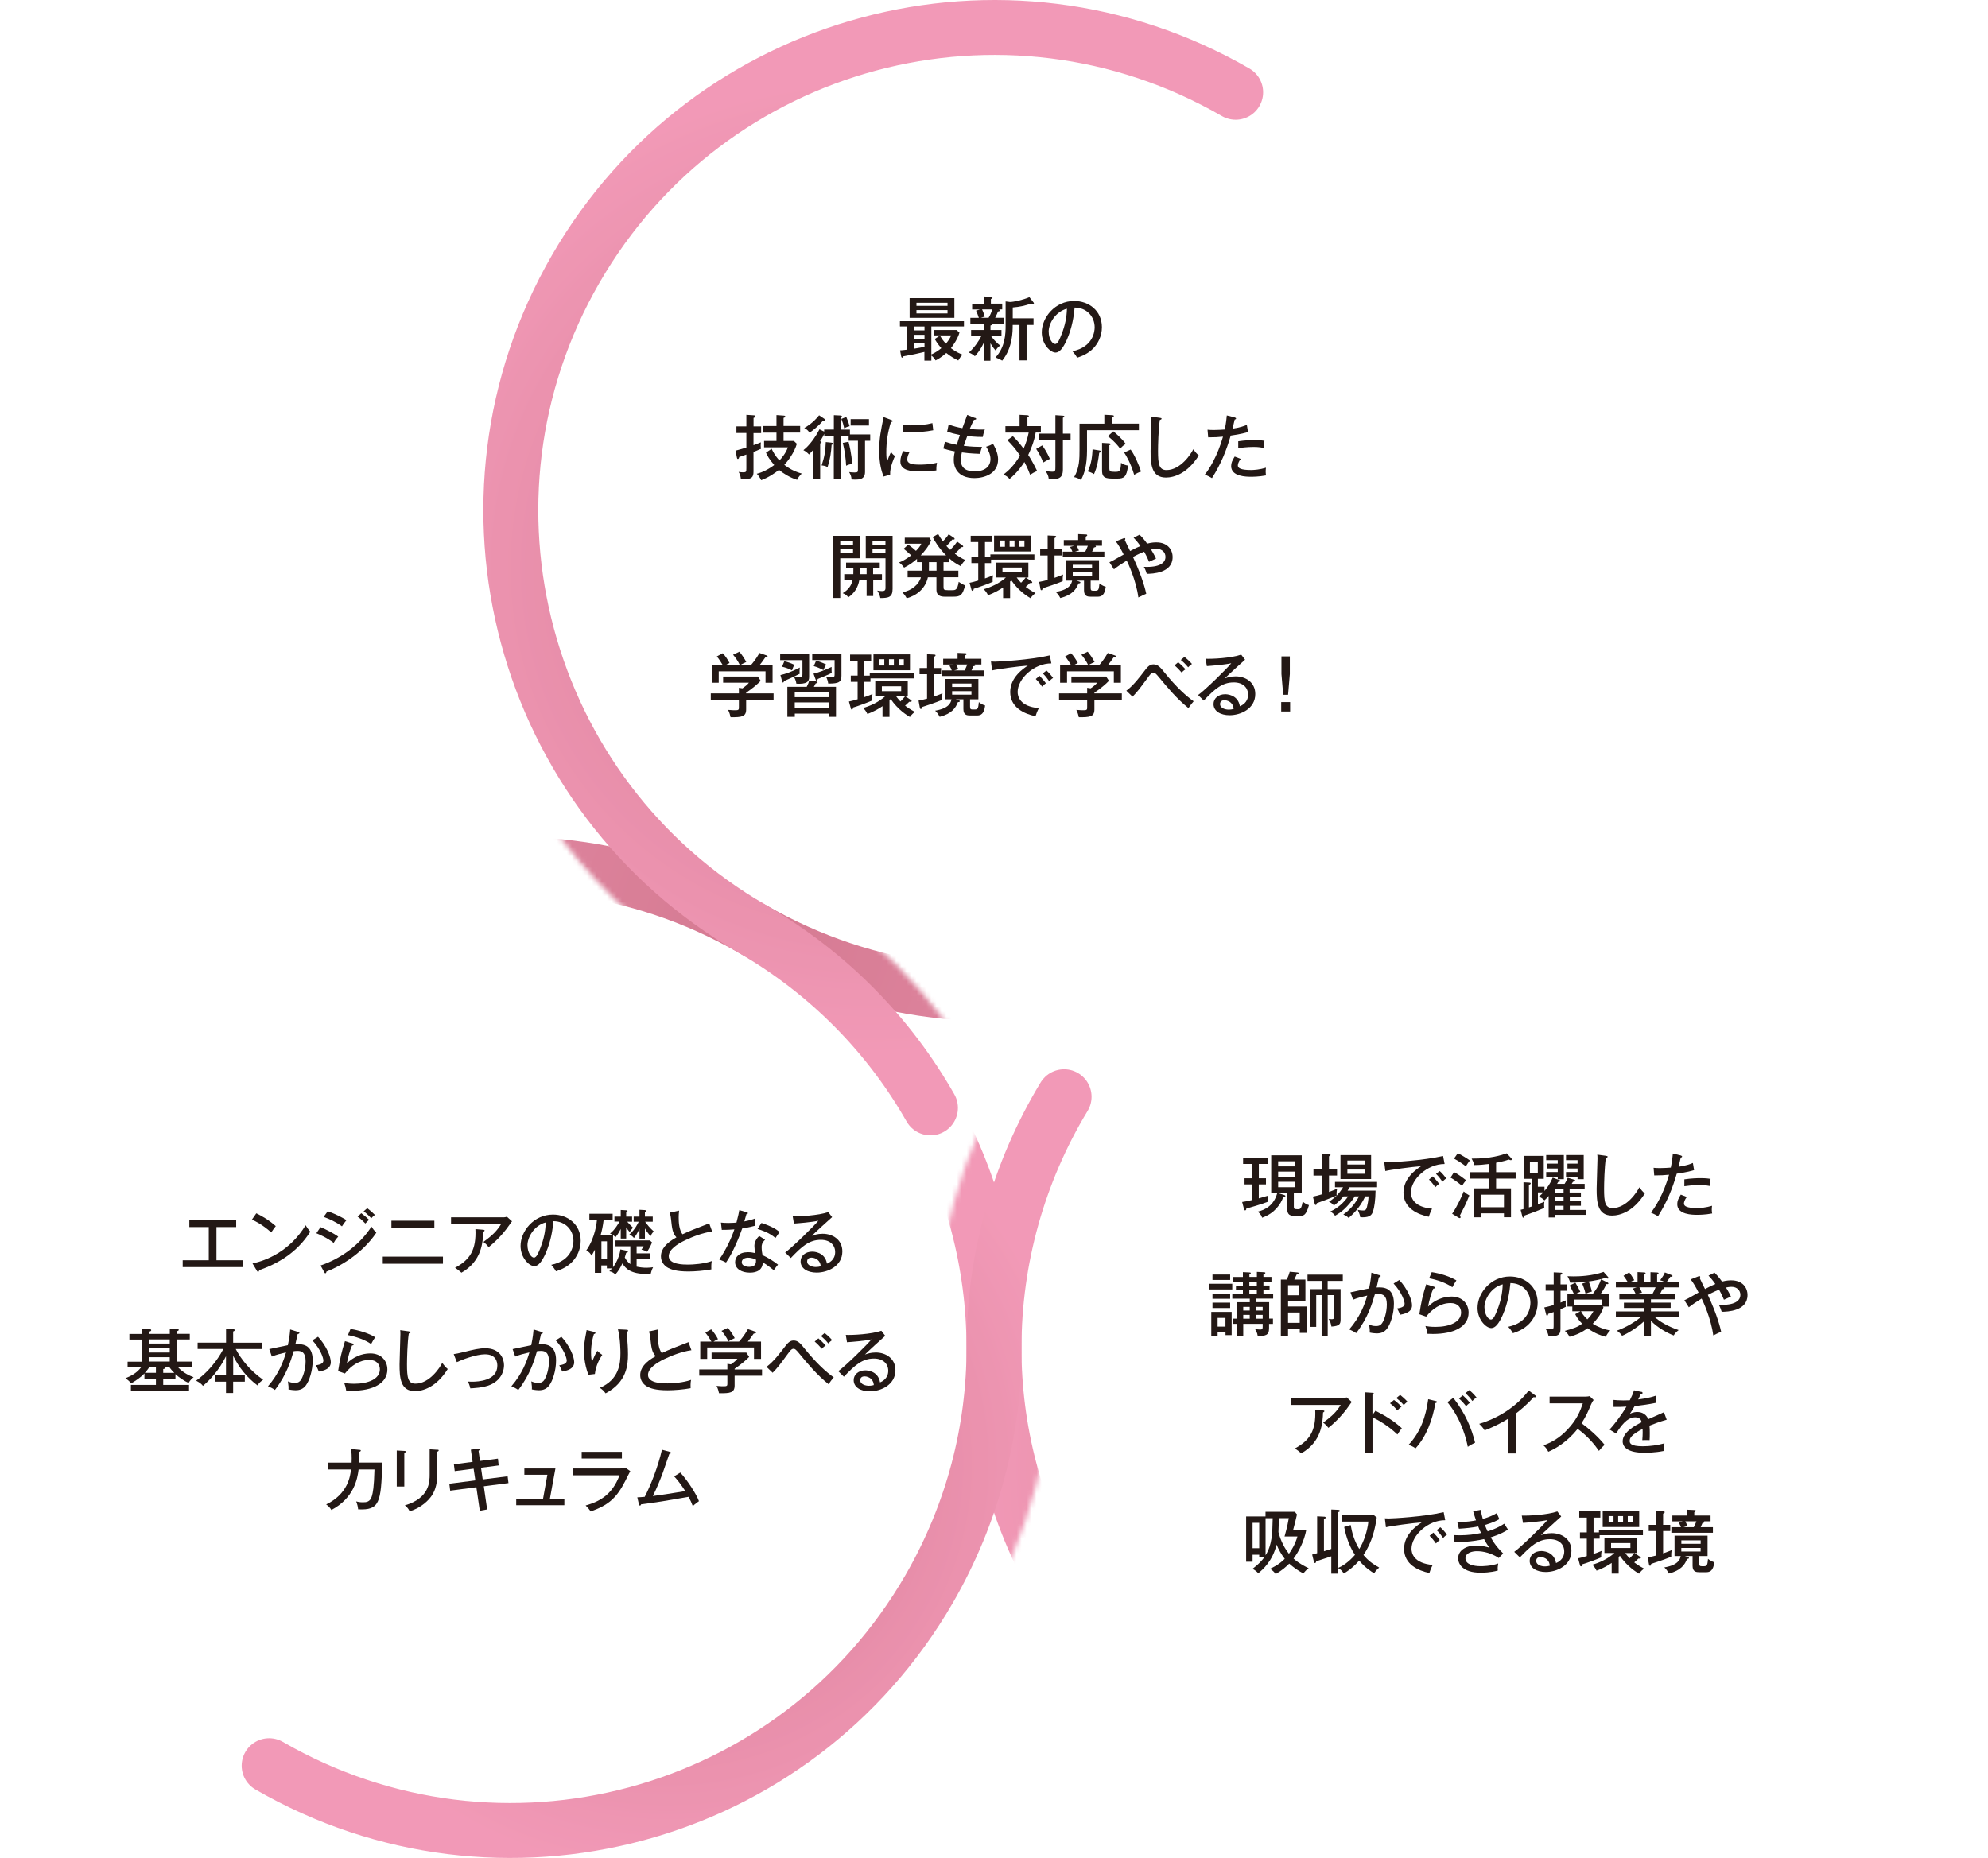 <?xml version="1.0" encoding="UTF-8"?>
<svg id="_レイヤー_2" data-name="レイヤー 2" xmlns="http://www.w3.org/2000/svg" xmlns:xlink="http://www.w3.org/1999/xlink" viewBox="0 0 398.05 372.1">
  <defs>
    <style>
      .cls-1 {
        mask: url(#mask);
      }

      .cls-2 {
        filter: url(#luminosity-noclip);
      }

      .cls-3 {
        filter: url(#luminosity-noclip-3);
      }

      .cls-4 {
        filter: url(#luminosity-noclip-4);
      }

      .cls-5 {
        filter: url(#luminosity-noclip-2);
      }

      .cls-6 {
        stroke: #000;
        stroke-width: 24px;
      }

      .cls-6, .cls-7, .cls-8, .cls-9, .cls-10, .cls-11 {
        fill: none;
        stroke-linecap: round;
        stroke-linejoin: round;
      }

      .cls-7 {
        stroke: url(#_名称未設定グラデーション_22-3);
      }

      .cls-7, .cls-8, .cls-9, .cls-10, .cls-11 {
        stroke-width: 11px;
      }

      .cls-8 {
        stroke: url(#_名称未設定グラデーション_22-4);
      }

      .cls-9 {
        stroke: url(#_名称未設定グラデーション_22-5);
      }

      .cls-10 {
        stroke: url(#_名称未設定グラデーション_22-2);
      }

      .cls-12 {
        mask: url(#mask-2);
      }

      .cls-13 {
        mask: url(#mask-3);
      }

      .cls-14 {
        mask: url(#mask-1);
      }

      .cls-15 {
        fill: #231815;
      }

      .cls-16 {
        fill: #fff;
      }

      .cls-17 {
        opacity: .64;
      }

      .cls-11 {
        stroke: url(#_名称未設定グラデーション_22);
      }
    </style>
    <filter id="luminosity-noclip" x="138.67" y="138.64" width="246.4" height="88.32" color-interpolation-filters="sRGB" filterUnits="userSpaceOnUse">
      <feFlood flood-color="#fff" result="bg"/>
      <feBlend in="SourceGraphic" in2="bg"/>
    </filter>
    <filter id="luminosity-noclip-2" x="90.28" y="41.89" width="204.55" height="191.98" color-interpolation-filters="sRGB" filterUnits="userSpaceOnUse">
      <feFlood flood-color="#fff" result="bg"/>
      <feBlend in="SourceGraphic" in2="bg"/>
    </filter>
    <mask id="mask-1" x="90.28" y="41.89" width="204.55" height="191.98" maskUnits="userSpaceOnUse">
      <g class="cls-5">
        <g>
          <path class="cls-6" d="M150.67,186.05c-46.27-26.72-62.13-85.89-35.41-132.16"/>
          <path class="cls-6" d="M186.3,221.87c-8.21-14.42-20.25-26.92-35.66-35.82"/>
        </g>
      </g>
    </mask>
    <mask id="mask" x="138.67" y="138.64" width="246.4" height="88.32" maskUnits="userSpaceOnUse">
      <g class="cls-2">
        <g class="cls-14">
          <path class="cls-6" d="M150.67,186.05c46.27,26.72,105.44,10.86,132.16-35.41"/>
        </g>
      </g>
    </mask>
    <radialGradient id="_名称未設定グラデーション_22" data-name="名称未設定グラデーション 22" cx="296.32" cy="197.26" fx="296.32" fy="197.26" r="66.18" gradientUnits="userSpaceOnUse">
      <stop offset="0" stop-color="#bd2f54"/>
      <stop offset="1" stop-color="#ea608e"/>
    </radialGradient>
    <filter id="luminosity-noclip-3" x="174.05" y="207.64" width="224" height="164.45" color-interpolation-filters="sRGB" filterUnits="userSpaceOnUse">
      <feFlood flood-color="#fff" result="bg"/>
      <feBlend in="SourceGraphic" in2="bg"/>
    </filter>
    <mask id="mask-2" x="174.05" y="207.64" width="224" height="164.45" maskUnits="userSpaceOnUse">
      <g class="cls-3">
        <path class="cls-6" d="M213.06,219.64c-9.16,15.13-14.02,32.53-14.03,50.19.02,16.44-4.17,33.11-12.98,48.37"/>
      </g>
    </mask>
    <radialGradient id="_名称未設定グラデーション_22-2" data-name="名称未設定グラデーション 22" cx="289.43" cy="294.03" fx="289.43" fy="294.03" r="94.59" xlink:href="#_名称未設定グラデーション_22"/>
    <filter id="luminosity-noclip-4" x="0" y="12.98" width="301.3" height="346.14" color-interpolation-filters="sRGB" filterUnits="userSpaceOnUse">
      <feFlood flood-color="#fff" result="bg"/>
      <feBlend in="SourceGraphic" in2="bg"/>
    </filter>
    <mask id="mask-3" x="0" y="12.98" width="301.3" height="346.14" maskUnits="userSpaceOnUse">
      <g class="cls-4">
        <g>
          <path class="cls-6" d="M150.67,186.05c-46.27-26.72-62.13-85.89-35.41-132.16"/>
          <path class="cls-6" d="M186.3,221.87c-8.21-14.42-20.25-26.92-35.66-35.82"/>
        </g>
      </g>
    </mask>
    <radialGradient id="_名称未設定グラデーション_22-3" data-name="名称未設定グラデーション 22" cx="150.65" cy="186.05" fx="150.65" fy="186.05" r="162.25" xlink:href="#_名称未設定グラデーション_22"/>
    <radialGradient id="_名称未設定グラデーション_22-4" data-name="名称未設定グラデーション 22" cx="133.47" cy="293.12" fx="133.47" fy="293.12" r="82.09" xlink:href="#_名称未設定グラデーション_22"/>
    <radialGradient id="_名称未設定グラデーション_22-5" data-name="名称未設定グラデーション 22" cx="174.85" cy="113.68" fx="174.85" fy="113.68" r="97.52" xlink:href="#_名称未設定グラデーション_22"/>
  </defs>
  <g id="_本体" data-name="本体">
    <g>
      <g>
        <path class="cls-16" d="M198.95,190.52c-15.39,0-30.62-4.09-44.03-11.84-42.14-24.33-56.63-78.4-32.3-120.54,15.72-27.23,45.04-44.14,76.51-44.14,15.39,0,30.62,4.09,44.03,11.84,20.41,11.79,35.01,30.81,41.11,53.58,6.1,22.77,2.97,46.55-8.82,66.96-15.72,27.23-45.04,44.14-76.51,44.14Z"/>
        <path class="cls-16" d="M295.88,358.09c-31.48,0-60.79-16.91-76.51-44.14-7.76-13.44-11.85-28.69-11.84-44.11.03-31.44,16.94-60.73,44.14-76.43,13.41-7.74,28.64-11.84,44.03-11.84,31.47,0,60.79,16.91,76.51,44.14,11.79,20.41,14.92,44.19,8.82,66.96-6.1,22.77-20.7,41.8-41.12,53.58-13.41,7.74-28.64,11.84-44.03,11.84h0Z"/>
        <path class="cls-16" d="M102.17,358.09c-16.25,0-32.19-4.52-46.11-13.08-20.08-12.34-34.15-31.76-39.63-54.69s-1.69-46.61,10.65-66.69c16.18-26.33,44.32-42.05,75.27-42.05,16.25,0,32.19,4.52,46.11,13.08,26.75,16.44,42.86,46.18,42.02,77.61-.41,15.41-4.92,30.55-13.04,43.77-16.18,26.33-44.32,42.05-75.27,42.05Z"/>
        <g class="cls-17">
          <g class="cls-1">
            <path class="cls-11" d="M379.57,221.46c-26.72-46.27-85.89-62.13-132.16-35.41-14.61,8.44-26.19,20.11-34.36,33.59"/>
          </g>
          <g class="cls-12">
            <path class="cls-10" d="M186.3,221.87c8.31,14.6,12.71,31.16,12.72,47.96-.02,16.44,4.17,33.11,12.98,48.37,26.72,46.27,85.89,62.13,132.16,35.41,46.27-26.72,62.13-85.89,35.41-132.16"/>
          </g>
          <g class="cls-13">
            <path class="cls-7" d="M53.89,353.62c-46.27-26.72-62.13-85.89-35.41-132.16,26.72-46.27,85.92-62.13,132.19-35.41h0c46.27,26.72,105.44,10.86,132.16-35.41,26.72-46.27,10.86-105.44-35.41-132.16"/>
          </g>
          <path class="cls-8" d="M213.06,219.64c-9.16,15.13-14.02,32.53-14.03,50.19.02,16.44-4.17,33.11-12.98,48.37-26.72,46.27-85.89,62.13-132.16,35.41"/>
          <path class="cls-9" d="M186.3,221.87c-8.21-14.42-20.25-26.92-35.66-35.82h.03c-46.27-26.72-62.13-85.89-35.41-132.16C141.97,7.62,201.14-8.24,247.41,18.48"/>
        </g>
      </g>
      <g>
        <path class="cls-15" d="M186.49,70.98c.62-.24,1.53-.87,1.99-1.25-.73-.83-1.11-1.47-1.33-1.83l1.06-.7c.32.62.73,1.15,1.19,1.62.45-.55.83-1.05,1.05-1.65h-3.49v-1.08h4.55l.6.52c-.34,1.19-1.15,2.41-1.71,3.12,1.13.85,1.98,1.16,2.34,1.3-.46.48-.52.56-.87,1.16-.56-.28-1.42-.71-2.4-1.5-.98.88-1.74,1.28-2.14,1.49-.29-.48-.48-.69-.85-.98v1.02h-1.39v-1.74c-1.74.42-2.24.52-4.19.87-.11.22-.14.28-.25.28-.14,0-.2-.18-.21-.25l-.22-1.22c.27-.01.52-.03,1.34-.13v-4.65h-1.37v-1.06h12.82v1.06h-6.53v5.59ZM191.09,59.71v3.95h-8.96v-3.95h8.96ZM185.11,65.39h-2.12v.77h2.12v-.77ZM185.11,67.05h-2.12v.8h2.12v-.8ZM185.11,68.75h-2.12v1.09c.92-.14,1.75-.31,2.12-.38v-.71ZM189.72,61.26v-.62h-6.22v.62h6.22ZM183.5,62.11v.67h6.22v-.67h-6.22Z"/>
        <path class="cls-15" d="M198.31,66.09h2.21v1.19h-2.1c.24.34.98,1.3,1.85,1.92-.46.34-.62.52-.91,1.01-.22-.24-.5-.56-1.05-1.46v3.49h-1.33v-3.6c-.63,1.39-1.36,2.24-1.78,2.7-.31-.28-.59-.48-1.21-.74,1.18-1.04,2.1-2.48,2.51-3.32h-2.06v-1.19h2.54v-1.27h-2.69v-1.16h1.7c-.21-.63-.34-.98-.56-1.44l.79-.24h-1.57v-1.16h2.31v-1.46l1.44.11c.25.01.32.07.32.17,0,.08-.08.14-.32.25v.92h2.27v1.16h-.67c.14.06.21.11.21.18,0,.2-.24.21-.39.24-.08.25-.21.58-.57,1.26h1.69v1.16h-2.27s.06.07.06.1c0,.15-.24.22-.41.28v.9ZM196.64,61.97c.34.73.48,1.25.53,1.44l-.8.24h1.57c.32-.5.55-1.09.76-1.68h-2.06ZM201.35,60.37l.88.11c.7,0,2.61-.41,3.89-.97l.83,1.08s.07.11.07.18c0,.13-.08.17-.18.17-.08,0-.15-.01-.35-.14-1.27.43-2.34.67-3.71.78v2.17h4.16v1.33h-1.39v7.09h-1.42v-7.09h-1.36c0,1.29,0,4.55-2.1,7.14-.52-.29-.6-.32-1.34-.64,1.92-2.04,2.02-4.69,2.02-6.36v-4.86Z"/>
        <path class="cls-15" d="M214.73,70.35c4.17-.87,4.45-3.99,4.45-4.8,0-2.1-1.54-3.94-4.01-3.95-.15,1.61-.46,3.92-1.54,6.4-.76,1.72-1.49,2.61-2.28,2.61-1.05,0-2.76-1.68-2.76-4.05,0-2.94,2.63-6.28,6.49-6.28,2.96,0,5.55,1.97,5.55,5.25,0,1.82-.8,3.24-1.64,4.15-1.11,1.19-2.45,1.67-3.31,1.96-.39-.66-.67-.98-.95-1.29ZM209.98,66.45c0,1.4.74,2.44,1.29,2.44s.94-1.06,1.3-1.98c.66-1.69,1.01-3.28,1.06-5.08-2.21.56-3.66,2.84-3.66,4.62Z"/>
        <path class="cls-15" d="M152.4,85.41v1.33h-1.53v2.42c.66-.24.85-.32,1.47-.57-.01.15-.03.32-.03.57,0,.41.03.55.07.71-.59.29-1.33.57-1.51.64v3.88c0,1.13-.2,1.68-2.52,1.62-.03-.29-.08-.91-.46-1.5.38.06.57.08.88.08.63,0,.67-.08.67-.81v-2.75c-.55.2-.94.34-1.44.49-.01.1-.06.39-.27.39-.13,0-.15-.14-.18-.25l-.28-1.41c1.06-.28,1.34-.36,2.17-.63v-2.9h-1.99v-1.33h1.99v-2.31l1.53.1c.24.01.27.11.27.2,0,.18-.17.25-.36.31v1.71h1.53ZM158.95,88.31l.6.57c-.53,1.83-1.81,3.46-2.51,4.22.8.63,1.89,1.29,3.49,1.74-.64.66-.79.94-.92,1.26-1.43-.43-2.82-1.32-3.64-2-.73.58-2.02,1.51-3.56,2.07-.31-.64-.59-.98-.88-1.29.52-.14,1.75-.46,3.49-1.75-1.04-1.23-1.36-1.83-1.65-2.48l1.13-.77c.21.43.63,1.33,1.56,2.33.34-.34,1.29-1.42,1.69-2.62h-4.76v-1.27h2.48v-1.67h-2.63v-1.33h2.63v-2.19l1.55.11c.07,0,.22.06.22.17,0,.17-.17.22-.35.28v1.62h3.32v1.33h-3.32v1.67h2.06Z"/>
        <path class="cls-15" d="M165.04,86.03h1.92v-2.88l1.26.06c.31.01.35.1.35.17,0,.11-.07.15-.25.25v2.41h1.86v.97h4.06v1.27h-1.04v6.23c0,1.54-1.19,1.54-2.04,1.54-.17,0-.46,0-.66-.04-.03-.57-.17-.92-.48-1.47.22.03.55.08,1.05.08.62,0,.71-.08.71-.52v-5.83h-1.86v-.97h-1.61v8.71h-1.36v-8.71h-1.92v-.41c-.1.22-.28.66-.83,1.47.27.11.29.13.29.21,0,.11-.1.17-.27.24v7.17h-1.43v-5.84c-.42.48-.59.64-.8.88-.41-.43-.62-.59-1.13-.87,1.18-.88,2.42-2.61,3.22-4.17l.94.46v-.42ZM165.06,83.89c.07.04.15.13.15.21,0,.15-.08.14-.41.14-1.13,1.32-2.25,2.1-2.7,2.42-.34-.46-.53-.67-1.06-.94.5-.29,1.74-1.01,2.97-2.55l1.05.71ZM166.47,88.66c.13.01.38.04.38.2,0,.13-.07.15-.34.21-.1,1.57-.29,2.9-.81,4.48-.43-.24-.66-.28-1.19-.34.57-1.72.77-2.82.83-4.67l1.13.11ZM169.45,83.49c.36.88.48,1.19.66,1.86-.35.08-.69.22-1.08.41-.18-.84-.29-1.16-.57-1.86l1-.41ZM169.9,88.48c.11.45.64,2.49.71,4.41-.41.07-.83.2-1.19.38-.08-1.4-.25-2.91-.67-4.57l1.15-.22ZM173.99,85.22h-3.67v-1.28h3.67v1.28Z"/>
        <path class="cls-15" d="M178.43,84.1c.2.07.31.11.31.24,0,.14-.17.15-.34.17-.64,1.97-.94,4.01-.94,6.05,0,.92.06,1.34.15,1.9.15-.46.56-1.5.81-1.95.11.17.29.49.78.81-.18.39-1.04,2.23-.97,3.74l-1.32.38c-.38-1.02-.87-2.52-.87-5.2,0-2.45.34-4.06.88-6.71l1.48.56ZM182.09,90.58c-.17.34-.43.84-.43,1.43,0,.87,1.01,1.04,2.49,1.04.46,0,1.96,0,3.46-.38-.06.27-.14.77-.13,1.54-.92.14-2.34.21-3.29.21-1.71,0-3.91-.17-3.91-1.99,0-.73.24-1.43.55-2.1l1.26.25ZM180.82,85.12c.38.03.8.07,1.51.07,1.65,0,3-.1,4.36-.45.04.28.14,1.23.17,1.43-1.49.29-3.01.41-4.54.41-.69,0-1.13-.04-1.5-.06v-1.4Z"/>
        <path class="cls-15" d="M195.18,83.66c.18.07.27.11.27.22,0,.14-.06.15-.45.22-.39.77-.53,1.11-.84,1.81,1.6.17,2.59.13,3.03.1-.25.66-.38,1.32-.41,1.5-1.46.01-2.72-.14-3.11-.18-.29.8-.57,1.57-.7,1.95,1.61.2,2.45.21,3.66.21-.2.52-.38,1.26-.41,1.4-1.9-.06-3.18-.22-3.63-.29-.07.29-.2.83-.2,1.57,0,1.72,1.29,2.23,2.75,2.23,1.95,0,3.18-.88,3.18-2.49,0-.92-.5-1.88-.87-2.45.74-.21,1.16-.46,1.37-.59.74,1.27,1.02,2.28,1.02,3.15,0,2.89-2.82,3.73-4.72,3.73-3.64,0-4.15-2.47-4.15-3.63,0-.83.15-1.42.22-1.72-1.13-.21-1.86-.43-2.3-.57l.31-1.37c.73.24,1.32.41,2.37.62.31-1.02.5-1.57.63-1.96-1.19-.24-1.82-.42-2.55-.66l.29-1.44c1.04.36,1.74.55,2.75.73.15-.42.84-2.27.97-2.65l1.51.59Z"/>
        <path class="cls-15" d="M202.81,87.37c.92.88,1.51,1.64,2.14,2.48.46-1.05.78-2.02,1.02-3.21h-4.66v-1.29h2.84v-2.27l1.57.08c.14.01.29.07.29.18,0,.14-.14.18-.29.24v1.76h2.69v1.29h-1.04c-.29,1.81-1.07,3.61-1.49,4.48.41.62,1.09,1.78,1.78,3.21-.57.25-.94.45-1.4.76-.46-1.27-1.05-2.38-1.15-2.56-.43.69-1.46,2.17-2.97,3.4-.42-.46-.67-.62-1.23-.87,1.02-.78,2.2-1.88,3.33-3.82-1.01-1.47-1.71-2.24-2.55-3.08l1.11-.79ZM208.68,89.2c.25.34.99,1.42,1.54,2.7-.28.13-.6.28-1.34.73-.32-.91-.95-2.06-1.41-2.73l1.22-.7ZM214.36,86.84v1.33h-1.54v5.86c0,1.95-1.09,1.95-2.84,1.95-.01-.8-.52-1.49-.64-1.64.62.1,1.26.13,1.34.13.64,0,.64-.28.64-.94v-5.35h-3.28v-1.33h3.28v-3.7l1.5.1c.2.01.29.06.29.17,0,.1-.13.17-.29.24v3.19h1.54Z"/>
        <path class="cls-15" d="M228.04,84.84v1.32h-10.39v4.12c0,2.88-.56,4.73-1.22,5.84-.59-.36-.94-.48-1.36-.56,1.08-1.85,1.08-3.74,1.08-5.49v-5.22h4.97v-1.78l1.56.08c.17.01.34.03.34.18,0,.17-.15.21-.35.28v1.23h5.38ZM220.21,90.23c.11.01.24.06.24.18,0,.17-.18.21-.36.27-.18,1.4-.36,2.77-1.04,4.27-.29-.2-.85-.45-1.26-.53.81-1.58.91-3.35.97-4.43l1.46.24ZM222.02,88.78c.06,0,.34.01.34.2,0,.08-.07.13-.24.2v4.54c0,.7.15.77,1.08.77s1.18,0,1.26-1.81c.43.34.95.5,1.4.56-.25,2.31-.83,2.61-2.09,2.61h-1.16c-1.82,0-1.95-.69-1.95-1.74v-5.41l1.36.08ZM222.92,86.39c.27.2,1.79,1.5,2.48,2.52-.49.29-.7.49-1.11.97-.34-.5-1.09-1.46-2.48-2.52l1.11-.97ZM226.39,90.04c.71.92,1.75,3.25,2.07,4.41-.5.14-.88.35-1.37.64-.71-2.41-1.58-3.8-2-4.47l1.3-.59Z"/>
        <path class="cls-15" d="M232.24,83.68c.21.03.34.04.34.18s-.21.21-.35.24c-.29,1.82-.36,5.2-.36,6.19,0,2.61.18,3.85,1.7,3.85,2.8,0,4.93-3.25,5.35-4.16.42.56.66.85,1.11,1.23-2.3,3.67-4.99,4.43-6.58,4.43-2.94,0-3.07-2.79-3.07-5.36,0-.95.17-5.17.17-6.04,0-.41-.01-.56-.04-.8l1.75.24Z"/>
        <path class="cls-15" d="M247.22,83.61c.18.04.27.11.27.2,0,.17-.2.2-.27.21-.07.28-.38,1.57-.43,1.83,1.58-.24,2.4-.56,2.86-.76l.24,1.44c-.48.14-1.39.42-3.47.71-.88,3.01-1.88,5.53-3.75,8.52-.49-.29-.55-.32-1.42-.73.84-1.02,2.51-3.67,3.63-7.58-1.04.11-1.6.13-2.97.14l-.13-1.53c.34.03.7.06,1.25.06.94,0,1.75-.07,2.2-.1.28-1.37.34-2.1.41-2.82l1.6.39ZM248.45,91.9c-.49.52-.6,1.13-.6,1.32,0,.56.66.91,2.65.91.58,0,1.75-.08,2.98-.46-.03.21-.06.46-.06.77,0,.38.04.56.08.77-1.43.27-2.67.27-2.98.27-.91,0-4.01,0-4.01-2.14,0-.62.21-1.12.71-1.91l1.22.48ZM247.93,88.38c1.39-.21,2.56-.24,3.21-.24,1.15,0,1.64.08,2.04.14-.1.59-.11,1.2-.11,1.43-.45-.08-1.01-.2-2.09-.2-1.26,0-2.54.17-3.05.24v-1.37Z"/>
        <path class="cls-15" d="M172.16,107.32v4.48h-3.92v7.96h-1.42v-12.44h5.34ZM170.8,109.11v-.74h-2.56v.74h2.56ZM168.24,109.99v.76h2.56v-.76h-2.56ZM174.84,114.99h1.75v1.18h-1.75v3.19h-1.32v-3.19h-1.46c-.28,1.48-.97,2.61-2.2,3.45-.39-.48-.56-.57-1.12-.83,1.06-.64,1.72-1.46,1.97-2.62h-1.67v-1.18h1.82c.01-.21.01-.31.01-1.19h-1.46v-1.12h6.74v1.12h-1.33v1.19ZM173.52,113.8h-1.33v1.19h1.33v-1.19ZM178.72,107.32v10.62c0,1.67-.81,1.83-2.46,1.83-.06-.35-.14-.7-.6-1.5.2.04.53.1.94.1s.7-.08.7-.62v-5.94h-3.95v-4.5h5.38ZM177.29,109.12v-.74h-2.59v.74h2.59ZM174.7,109.99v.76h2.59v-.76h-2.59Z"/>
        <path class="cls-15" d="M190.07,112.58h-1.15v1.71h2.97v1.32h-2.97v1.89c0,.56.06.69.87.69h.88c.63,0,1.04-.04,1.29-1.67.48.34.76.5,1.29.73-.56,1.92-.83,2.25-2.44,2.25h-1.61c-1.7,0-1.7-.95-1.7-1.58v-2.31h-1.71c-.53,2.35-2.34,3.68-4.24,4.2-.14-.24-.35-.63-.87-1.2,1.85-.31,3.33-1.6,3.71-3h-2.66v-1.32h2.87c.01-.27.01-.43.01-.74v-.97h-1v-.66c-.88.77-1.58,1.26-2.59,1.76-.25-.36-.6-.76-1.01-1.04,1.25-.46,2.31-1.32,2.42-1.43-.97-.88-1.06-.98-1.5-1.3l.92-.84c.7.48,1.29,1,1.55,1.25.39-.41.87-.92,1.07-1.43h-3.31v-1.21h4.92l.36.56c-.48,1.13-1.27,2.13-2.1,2.98h5.1c-1.46-1.42-2.4-3.04-2.69-3.66l1.09-.62c.29.55.53.88.95,1.47.11-.11.74-.73,1.16-1.41l1.05.7c.1.07.14.14.14.21,0,.2-.31.17-.48.14-.35.48-.43.56-1.16,1.29.31.36.55.59.76.78.36-.35.87-.9,1.39-1.65l1.06.76c.11.08.15.11.15.2,0,.17-.24.15-.42.15-.52.6-.55.64-1.25,1.32.52.38,1.3.91,2.1,1.27-.18.17-.62.62-.94,1.21-1.05-.57-1.48-.85-2.33-1.6v.78ZM186,112.58v1.04c0,.24,0,.41-.01.67h1.53v-1.71h-1.51Z"/>
        <path class="cls-15" d="M197.21,111.52h1.09v-.49h8.81v1.05h-8.67v.69h-1.23v3.07c.48-.17,1.08-.38,1.64-.63-.1.39-.13.98-.08,1.3-.73.35-3.04,1.19-3.81,1.4-.01.17-.06.41-.25.41-.13,0-.18-.15-.2-.22l-.38-1.39c.5-.1.9-.2,1.74-.45v-3.49h-1.37v-1.25h1.37v-2.96h-1.51v-1.25h4.22v1.25h-1.36v2.96ZM206.54,116.41c.1.07.15.13.15.21,0,.14-.2.18-.49.14-.32.34-.73.7-.83.77.39.31,1.04.76,1.96,1.25-.17.13-.64.49-.99,1.02-.55-.31-2.41-1.46-3.85-3.59-.07.11-.18.2-.24.25v3.32h-1.4v-2.14c-.57.41-1.88,1.18-3.03,1.55-.21-.46-.48-.84-.85-1.19,1.37-.38,3.15-1.18,4.43-2.35h-2v-2.98h6.51v2.98h-.5l1.13.76ZM206.35,107.27v3.18h-7.31v-3.18h7.31ZM201.21,108.25h-.98v1.25h.98v-1.25ZM200.72,113.66v.98h3.87v-.98h-3.87ZM202.15,109.5h.98v-1.25h-.98v1.25ZM203.57,115.65c.31.45.69.85.87,1.05.49-.48.52-.53.94-1.05h-1.81ZM204.07,109.5h1.05v-1.25h-1.05v1.25Z"/>
        <path class="cls-15" d="M208.06,116.53c.66-.13,1.12-.22,1.71-.39v-4.9h-1.5v-1.23h1.5v-2.77l1.46.07c.13,0,.24.06.24.15,0,.14-.11.2-.32.31v2.24h1.43v1.23h-1.43v4.48c.9-.31,1.32-.49,1.71-.66-.07.43-.11.88-.08,1.33-1.18.49-3.12,1.15-4.02,1.43-.06.29-.07.38-.24.38-.1,0-.17-.11-.18-.18l-.27-1.48ZM215.51,116.27l.53.17c.22.07.29.11.29.22,0,.14-.21.17-.39.18-.42,1.11-1.19,2.31-3.64,2.93-.27-.52-.48-.81-.91-1.23,2.75-.46,3.14-1.58,3.28-2.27h-1.23v-4.08h6.61v4.08h-1.67v1.43c0,.48.1.6.49.6h.5c.62,0,.66-.35.77-1.47.5.43,1.06.62,1.26.67-.2,1.72-.88,2-1.61,2h-1.4c-.6,0-1.34-.07-1.34-1.27v-1.96h-1.54ZM220.65,108.14v1.16h-1.34c.06.03.13.07.13.14,0,.13-.2.17-.41.21-.11.28-.24.57-.36.83h2.45v1.12h-8.32v-1.12h1.92c-.15-.38-.22-.55-.46-.95l.83-.22h-2.09v-1.16h2.88v-1.18l1.57.07c.15,0,.25.06.25.17,0,.08-.14.17-.31.28v.66h3.26ZM214.79,113.8h3.87v-.69h-3.87v.69ZM218.66,114.63h-3.87v.71h3.87v-.71ZM215.59,109.31c.14.28.35.7.45.94l-.81.24h2.06c.18-.32.39-.81.53-1.18h-2.23Z"/>
        <path class="cls-15" d="M222.13,112.6c.56-.24.8-.38,2.86-1.55-.5-.99-1.02-1.92-1.58-2.63l1.53-.6q.14-.06.2-.06c.08,0,.18.06.18.17s-.07.17-.11.22c.15.35.91,1.88,1.07,2.2,1.22-.63,1.34-.7,2.07-.99-.63-.9-1.02-1.3-1.37-1.68l1.2-.6c.27.27.77.76,1.51,1.79.95-.25,1.56-.25,1.85-.25,2.21,0,3.25,1.43,3.25,2.94,0,3.25-4.08,3.35-5.17,3.36-.17-.49-.29-.92-.59-1.4,3.18.15,4.33-.81,4.33-1.99,0-.88-.64-1.61-1.79-1.61-.07,0-.43,0-1.09.14.62,1.01.83,1.48.99,1.81-.48.21-1.26.57-1.4.64-.21-.52-.45-1.09-.98-2.02-1.12.43-2.07.97-2.24,1.05,1.95,4.17,2.54,6.79,2.66,7.37-.13.04-1.05.49-1.58.74-.43-3.42-2.14-7.03-2.33-7.38-1.13.71-1.71,1.09-2.56,1.75l-.9-1.42Z"/>
        <path class="cls-15" d="M154.89,138.86v1.25h-5.49v1.96c0,1.49-.91,1.57-3.12,1.56-.06-.27-.21-.95-.5-1.47.17.01.92.07,1.08.07.7,0,.78,0,.92-.08.17-.08.17-.15.17-.76v-1.28h-5.63v-1.25h5.63v-1.12l.71.11c.83-.59,1.05-.81,1.29-1.13h-5.16v-1.23h6.96l.56.85c-.55.6-1.65,1.54-2.91,2.38v.14h5.49ZM150.28,133.28c.29-.32,1.06-1.21,1.79-2.51l1.44.5c.1.04.18.08.18.18,0,.18-.24.2-.46.21-.59.85-.76,1.07-1.19,1.61h2.65v3.46h-1.41v-2.28h-9.37v2.28h-1.39v-3.46h2.24c-.2-.35-.81-1.33-1.23-1.81l1.18-.64c.49.49,1.11,1.44,1.36,1.96-.5.25-.63.32-.9.49h5.11ZM148.05,130.52c.43.49,1.11,1.5,1.37,2.06-.84.39-.94.43-1.25.67-.35-.78-.97-1.65-1.39-2.13l1.26-.6Z"/>
        <path class="cls-15" d="M156.27,135.19c.97-.22,2.06-.57,3.88-1.5-.03.18-.06.41-.06.77,0,.27.01.34.04.46-.71.36-.98.5-1.18.6.24.03.71.1,1.16.1.48,0,.56-.11.56-.63v-2.79h-4.46v-1.19h5.8v4.58c0,.97-.53,1.43-2.55,1.33-.11-.7-.29-1.02-.53-1.4-.57.28-1.6.71-1.97.88,0,.08-.01.28-.2.28-.08,0-.11-.07-.14-.17l-.36-1.33ZM157.04,132.43c.8.18,1.22.34,1.99.7-.11.25-.32.73-.45,1.12-.74-.36-1.19-.53-1.99-.73l.45-1.09ZM163.46,136.47c.07.01.24.04.24.17,0,.1-.06.14-.39.24-.14.29-.2.39-.35.66h4.43v6.01h-1.44v-.64h-6.81v.64h-1.49v-6.01h3.88c.34-.7.38-.8.5-1.27l1.43.21ZM165.94,139.63v-.98h-6.81v.98h6.81ZM165.94,141.74v-1.08h-6.81v1.08h6.81ZM168.48,131.01v4.3c0,1.2-.39,1.61-2.65,1.58-.06-.48-.21-.94-.45-1.39.24.04.53.11,1.04.11.69,0,.69-.14.69-.6v-2.82h-4.48v-1.19h5.85ZM162.88,134.91c1.09-.24,2.33-.74,3.63-1.34,0,.27-.03.8.03,1.19-.71.39-2.52,1.09-2.8,1.21-.03.11-.08.35-.24.35-.11,0-.15-.13-.18-.21l-.43-1.19ZM163.41,132.31c.42.11,1.34.41,2.02.78-.27.43-.39.66-.55,1.12-.78-.41-1.23-.6-1.95-.81l.48-1.09Z"/>
        <path class="cls-15" d="M173.06,135.3h1.09v-.49h8.81v1.05h-8.67v.69h-1.23v3.07c.48-.17,1.08-.38,1.64-.63-.1.39-.13.98-.08,1.3-.73.35-3.04,1.19-3.81,1.4-.01.17-.06.41-.25.41-.13,0-.18-.15-.2-.22l-.38-1.39c.5-.1.9-.2,1.74-.45v-3.49h-1.37v-1.25h1.37v-2.96h-1.51v-1.25h4.22v1.25h-1.36v2.96ZM182.39,140.19c.1.07.15.13.15.21,0,.14-.2.18-.49.14-.32.34-.73.7-.83.77.39.31,1.04.76,1.96,1.25-.17.13-.64.49-.99,1.02-.55-.31-2.41-1.46-3.85-3.59-.07.11-.18.2-.24.25v3.32h-1.4v-2.14c-.57.41-1.88,1.18-3.03,1.55-.21-.46-.48-.84-.85-1.19,1.37-.38,3.15-1.18,4.43-2.35h-2v-2.98h6.51v2.98h-.5l1.13.76ZM182.2,131.05v3.18h-7.31v-3.18h7.31ZM177.06,132.03h-.98v1.25h.98v-1.25ZM176.57,137.44v.98h3.87v-.98h-3.87ZM178,133.28h.98v-1.25h-.98v1.25ZM179.42,139.43c.31.45.69.85.87,1.05.49-.48.52-.53.94-1.05h-1.81ZM179.92,133.28h1.05v-1.25h-1.05v1.25Z"/>
        <path class="cls-15" d="M183.91,140.31c.66-.13,1.12-.22,1.71-.39v-4.9h-1.5v-1.23h1.5v-2.77l1.46.07c.13,0,.24.06.24.15,0,.14-.11.2-.32.31v2.24h1.43v1.23h-1.43v4.48c.9-.31,1.32-.49,1.71-.66-.07.43-.11.88-.08,1.33-1.18.49-3.12,1.15-4.02,1.43-.06.29-.07.38-.24.38-.1,0-.17-.11-.18-.18l-.27-1.49ZM191.36,140.05l.53.17c.22.07.29.11.29.22,0,.14-.21.17-.39.18-.42,1.11-1.19,2.31-3.64,2.93-.27-.52-.48-.81-.91-1.23,2.75-.46,3.14-1.58,3.28-2.27h-1.23v-4.08h6.61v4.08h-1.67v1.43c0,.48.1.6.49.6h.5c.62,0,.66-.35.77-1.47.5.43,1.06.62,1.26.67-.2,1.72-.88,2-1.61,2h-1.4c-.6,0-1.34-.07-1.34-1.27v-1.96h-1.54ZM196.5,131.92v1.16h-1.34c.06.03.13.07.13.14,0,.13-.2.17-.41.21-.11.28-.24.57-.36.83h2.45v1.12h-8.32v-1.12h1.92c-.15-.38-.22-.55-.46-.95l.83-.22h-2.09v-1.16h2.88v-1.18l1.57.07c.15,0,.25.06.25.17,0,.08-.14.17-.31.28v.66h3.26ZM190.64,137.58h3.87v-.69h-3.87v.69ZM194.51,138.41h-3.87v.71h3.87v-.71ZM191.44,133.08c.14.28.35.7.45.94l-.81.24h2.06c.18-.32.39-.81.53-1.18h-2.23Z"/>
        <path class="cls-15" d="M210.51,132.86c-3.45-.03-6.75,3.07-6.75,5.71,0,.85.39,2.9,4.24,3.25-.38.74-.53,1.22-.66,1.61-2.2-.45-5.07-1.71-5.07-4.85,0-2.96,2.69-4.73,3.53-5.28-1.65.1-6.33.74-7.16.97l-.22-1.79c.27.01.49.03.8.03.73,0,6.95-.32,10.98-1.26l.31,1.61ZM208.15,135.34c.29.29.95,1.04,1.27,1.5-.32.21-.64.55-.76.67-.57-.81-.94-1.21-1.27-1.53l.76-.64ZM209.53,134.28c.43.36,1.04,1.08,1.33,1.49-.32.18-.62.5-.77.66-.48-.69-.74-1.02-1.29-1.57l.73-.57Z"/>
        <path class="cls-15" d="M224.62,138.86v1.25h-5.49v1.96c0,1.49-.91,1.57-3.12,1.56-.06-.27-.21-.95-.5-1.47.17.01.92.07,1.08.07.7,0,.78,0,.92-.08.17-.08.17-.15.17-.76v-1.28h-5.63v-1.25h5.63v-1.12l.71.11c.83-.59,1.05-.81,1.29-1.13h-5.16v-1.23h6.96l.56.85c-.55.6-1.65,1.54-2.91,2.38v.14h5.49ZM220.02,133.28c.29-.32,1.06-1.21,1.79-2.51l1.44.5c.1.04.18.08.18.18,0,.18-.24.2-.46.21-.59.85-.76,1.07-1.19,1.61h2.65v3.46h-1.41v-2.28h-9.37v2.28h-1.39v-3.46h2.24c-.2-.35-.81-1.33-1.23-1.81l1.18-.64c.49.49,1.11,1.44,1.36,1.96-.5.25-.63.32-.9.49h5.11ZM217.79,130.52c.43.49,1.11,1.5,1.37,2.06-.84.39-.94.43-1.25.67-.35-.78-.97-1.65-1.39-2.13l1.26-.6Z"/>
        <path class="cls-15" d="M225.53,138.32c1.4-1.05,2.51-2.51,3.91-4.33.62-.8,1.11-.94,1.5-.94.91,0,1.4.6,2.26,1.67,2.33,2.89,4.38,4.74,5.8,5.72-.43.49-.62.77-1.04,1.37-2.38-1.92-4.16-4.08-5.91-6.19-.6-.73-.81-.91-1.11-.91-.21,0-.46.1-.87.66-1.95,2.65-2.28,3.1-3.31,4.15l-1.23-1.19ZM235.91,132.62c.34.28,1.01.91,1.46,1.41-.06.04-.45.31-.77.66-.35-.41-.91-1-1.43-1.44l.74-.63ZM237.17,131.56c.34.27,1,.83,1.49,1.41-.29.2-.52.41-.76.67-.6-.74-1.12-1.19-1.47-1.47l.74-.62Z"/>
        <path class="cls-15" d="M249.28,132.13c-.5.41-3.6,3.26-4.05,3.73.43-.15,1.13-.41,2.17-.41,2,0,3.94,1.18,3.94,3.54,0,2.97-2.96,4.24-5.14,4.24-1.81,0-3.22-.81-3.22-2.24,0-1.13.97-1.96,2.34-1.96.17,0,2.54,0,2.94,2.41.34-.15,1.64-.71,1.64-2.33,0-1.37-1-2.45-2.86-2.45-2.35,0-3.81,1.33-6.02,3.64l-1.13-1.11c1.39-.97,6.04-5.55,6.64-6.36-1.43.31-3.89.5-4.89.57l-.24-1.47c1.32.06,5.14-.13,7.12-.83l.77,1.01ZM246.45,140.73c-.29-.27-.8-.5-1.29-.5-.41,0-.87.18-.87.77,0,.87,1.15,1.11,1.71,1.11.45,0,.81-.08,1.01-.14-.04-.36-.1-.81-.56-1.23Z"/>
        <path class="cls-15" d="M258.32,142.48h-1.79v-1.88h1.79v1.88ZM258.26,134.99l-.35,4.15h-.98l-.35-4.15v-3.54h1.68v3.54Z"/>
      </g>
      <g>
        <path class="cls-15" d="M43.35,252.39h5.28v1.37h-12.05v-1.37h5.22v-6.65h-3.89v-1.43h9.38v1.43h-3.95v6.65Z"/>
        <path class="cls-15" d="M51.33,242.99c1.02.5,2.46,1.29,3.89,2.56-.18.21-.43.52-.91,1.26-1.85-1.64-3.25-2.28-3.87-2.56l.88-1.26ZM50.56,253.03c2.69-.57,7.45-2.41,10.63-7.65.45.69.48.76.94,1.29-2.73,4.3-6.56,6.4-10.25,7.72,0,.15-.06.31-.2.31-.11,0-.18-.1-.22-.17l-.9-1.5Z"/>
        <path class="cls-15" d="M64.16,245.75c.9.35,2.69,1.25,3.56,1.91-.48.49-.83,1.09-.91,1.25-1.39-1.09-3.05-1.76-3.47-1.93l.83-1.22ZM64.18,253.44c4.02-1.37,7.76-4.04,10.2-7.79.36.57.52.76.97,1.22-3,4.47-7.79,6.98-9.99,7.79-.01.12-.06.34-.22.34-.08,0-.14-.07-.21-.2l-.74-1.36ZM65.63,242.57c1.86.69,2.93,1.28,3.74,1.79-.28.31-.69.9-.9,1.23-1.3-.94-2.58-1.49-3.67-1.89l.83-1.13ZM72.34,242.97c.35.25,1.08.84,1.55,1.32-.21.18-.52.5-.74.74-.14-.15-.8-.84-1.55-1.39l.74-.67ZM73.54,241.97c.43.31,1.15.94,1.53,1.34-.31.2-.64.57-.73.67-.29-.32-.83-.88-1.53-1.4l.73-.62Z"/>
        <path class="cls-15" d="M88.69,251.66v1.43h-12.05v-1.43h12.05ZM86.97,244.47v1.4h-8.6v-1.4h8.6Z"/>
        <path class="cls-15" d="M100.73,243.8c.24,0,.55-.04.77-.13l1.02.92c-.17.2-.22.28-.49.67-1.67,2.44-3.52,3.96-4.19,4.51-.29-.39-.63-.74-1.05-1.05,1.96-1.43,2.69-2.23,3.52-3.54h-10v-1.39h10.42ZM96.76,246.28c.07,0,.27.03.27.14,0,.14-.17.22-.27.27-.08,2-.25,5.87-4.37,8.19-.52-.46-.67-.59-1.28-.98,2.97-1.6,4.27-3.54,4.08-7.75l1.57.13Z"/>
        <path class="cls-15" d="M110.37,253.31c4.17-.87,4.45-3.99,4.45-4.8,0-2.1-1.54-3.94-4.01-3.95-.15,1.61-.46,3.92-1.54,6.4-.76,1.72-1.49,2.61-2.28,2.61-1.05,0-2.76-1.68-2.76-4.05,0-2.94,2.63-6.28,6.49-6.28,2.96,0,5.55,1.97,5.55,5.25,0,1.82-.8,3.24-1.64,4.15-1.11,1.19-2.45,1.67-3.31,1.96-.39-.66-.67-.98-.95-1.29ZM105.62,249.42c0,1.4.74,2.44,1.29,2.44s.94-1.06,1.3-1.97c.66-1.7,1.01-3.28,1.06-5.08-2.21.56-3.66,2.84-3.66,4.62Z"/>
        <path class="cls-15" d="M123.03,244.67v-1.02h1.26v-1.33l1.09.06c.06,0,.27.06.27.18,0,.11-.14.15-.27.22v.87h1.18v1.02h-.97c.31.38.74.8,1.16,1.19-.21.21-.5.62-.67.87-.36-.39-.63-.83-.7-.94v2.25h-1.09v-1.92c-.5.99-.87,1.43-1.05,1.65-.18-.18-.31-.29-.49-.42v6.44c.78-1.05,1.37-2.51,1.46-3.57l1.23.25c.07.01.28.07.28.2,0,.17-.2.21-.34.21-.14.52-.21.74-.28.95.34.64.74,1.06,1.11,1.33v-3.57h-2.97v-1.18h6.89l.43.42c-.32.79-.84,1.64-.97,1.85-.48-.27-1-.39-1.15-.43.25-.32.29-.38.43-.66h-1.4v1.41h2.68v1.13h-2.68v1.54c.64.14,1.32.22,1.97.22.62,0,1.01-.06,1.33-.11-.29.5-.46,1.25-.48,1.33-.2.01-.42.03-.77.03-3.22,0-4.27-1.09-4.9-2.12-.48,1.04-.85,1.58-1.4,2.2-.49-.42-.81-.55-1.22-.63.15-.15.31-.29.55-.57h-1.04v-.59h-1.11v1.48h-1.29v-4.64c-.28.57-.5.92-.67,1.19-.21-.41-.46-.73-1.04-1.06,1.83-2.56,2.1-5.81,2.12-6.04h-1.51v-1.29h4.66v1.29h-1.81c-.15,1.23-.34,2.1-.59,2.96h2.42c-.25-.17-.41-.22-.55-.28.92-.67,1.78-2.14,1.9-2.4h-1.05ZM120.42,248.59v3.53h1.11v-3.53h-1.11ZM126.88,244.67v-1.02h1.16v-1.37l1.05.06c.22.01.29.11.29.18,0,.11-.04.14-.25.22v.91h1.57v1.02h-1.53c.39.55.95,1.26,1.74,1.95-.34.32-.49.59-.66.97-.69-.88-.83-1.06-1.12-1.58v2.04h-1.09v-1.98c-.52,1.11-.84,1.54-1.11,1.86-.27-.34-.5-.5-.91-.7,1.15-1.01,1.74-2.27,1.86-2.56h-1.01Z"/>
        <path class="cls-15" d="M142.6,246.62c-1.96.28-3.94,1.06-5.44,1.78-1.47.7-3.26,1.83-3.26,3.17,0,1.69,2.98,1.69,3.92,1.69s3.12-.14,4.71-.71c-.06.24-.14.63-.1,1.67-1.39.27-3.31.42-4.57.42-2.48,0-3.46-.41-4.06-.71-.87-.46-1.46-1.3-1.46-2.31,0-1.47,1.04-2.67,3.1-3.82-.78-.83-.88-1.74-1.08-3.64-.03-.29-.08-.79-.28-1.3l1.89-.41c-.06.6-.08.95-.08,1.36,0,1.01.08,2.45.76,3.38.69-.34,1.65-.74,2.25-.98.49-.2,2.93-1.13,3.1-1.21l.6,1.64Z"/>
        <path class="cls-15" d="M144.35,244.84c.42.04.77.08,1.49.08.78,0,1.37-.06,1.62-.08.36-1.34.48-2,.57-2.49l1.51.43c.13.04.2.07.2.18,0,.15-.13.17-.28.18-.07.22-.38,1.26-.43,1.47.35-.06,1.11-.21,2.12-.57-.03.41-.03.98.04,1.43-1.29.36-2.37.52-2.58.55-.49,1.46-1.88,4.92-3.24,6.82-.59-.31-.63-.32-1.36-.6,1.37-1.96,2.48-4.37,3.03-6.04-.39.04-1.46.11-2.52.1l-.17-1.46ZM153.19,248.28c-.66.62-.69,1.13-.69,1.46,0,.69.1,1.23.18,1.62,1.06.49,2.23,1.21,3.1,1.91-.29.34-.42.5-.85,1.11-1.46-1.15-1.75-1.3-2.2-1.54-.06,2.03-2.12,2.03-2.61,2.03-1.6,0-2.93-.73-2.93-2.1,0-1.02.77-2,2.58-2,.62,0,1.11.11,1.42.18-.06-.48-.14-1.02-.14-1.46,0-.9.64-1.71.98-1.95l1.16.74ZM149.84,251.87c-.69,0-1.32.29-1.32.9,0,.94,1.4.94,1.48.94,1.4,0,1.39-.87,1.37-1.44-.76-.39-1.4-.39-1.54-.39ZM152.47,244.92c2.16.71,2.97,1.28,3.63,1.81-.48.67-.62.87-.83,1.2-1.26-1.09-2.83-1.58-3.59-1.81l.79-1.21Z"/>
        <path class="cls-15" d="M166.6,243.76c-.5.41-3.6,3.26-4.05,3.73.43-.15,1.13-.41,2.17-.41,2,0,3.94,1.18,3.94,3.54,0,2.97-2.96,4.24-5.14,4.24-1.81,0-3.22-.81-3.22-2.24,0-1.13.97-1.96,2.34-1.96.17,0,2.54,0,2.94,2.41.34-.15,1.64-.71,1.64-2.32,0-1.37-1-2.45-2.86-2.45-2.35,0-3.81,1.33-6.02,3.64l-1.13-1.11c1.39-.97,6.04-5.55,6.64-6.36-1.43.31-3.89.5-4.89.57l-.24-1.47c1.32.06,5.14-.13,7.12-.83l.77,1.01ZM163.77,252.36c-.29-.27-.8-.5-1.29-.5-.41,0-.87.18-.87.77,0,.87,1.15,1.11,1.71,1.11.45,0,.81-.08,1.01-.14-.04-.37-.1-.81-.56-1.23Z"/>
        <path class="cls-15" d="M34,267.12v-1.02l1.47.06c.13,0,.32.01.32.17,0,.13-.14.2-.35.28v.52h2.56v1.12h-2.56v4.43h3.01v1.15h-2.79c1.08,1.18,2.47,1.75,3.11,1.98-.36.28-.67.56-1.01,1.15-.9-.42-1.91-1.09-2.63-1.76v.92h-2.45v1.23h5.17v1.22h-11.64v-1.22h5.01v-1.23h-2.3v-1.06c-.84.86-1.6,1.35-2.65,1.98-.48-.56-.94-.88-1.15-1.02,1.09-.45,2.2-.99,3.12-2.17h-2.69v-1.15h2.9v-4.43h-2.54v-1.12h2.54v-1.01l1.55.07c.07,0,.28.01.28.18,0,.15-.17.24-.41.29v.46h4.1ZM29.89,273.81c-.27.39-.52.74-.88,1.12h2.21v-1.12h-1.33ZM29.89,268.24v.83h4.1v-.83h-4.1ZM29.89,270.02v.84h4.1v-.84h-4.1ZM29.89,271.8v.87h4.1v-.87h-4.1ZM34.89,274.93c-.17-.15-.62-.62-.97-1.12h-.88c.06.03.1.07.1.13,0,.15-.31.21-.46.24v.76h2.21Z"/>
        <path class="cls-15" d="M46.68,275.35h2.34v1.35h-2.34v2.27h-1.43v-2.27h-2.24v-1.35h2.24v-3.75c-1.5,3.07-3.39,4.89-4.62,5.95-.15-.21-.42-.56-1.36-1.05,3.4-2.44,5.1-5.64,5.44-6.35h-5.14v-1.26h5.69v-2.8l1.37.1c.17.01.36.03.36.2,0,.13-.13.2-.31.27v2.24h5.73v1.26h-5.21c1.11,2.12,2.89,4.33,5.48,6.16-.56.41-.8.62-1.13,1.13-2.07-1.55-3.73-3.6-4.86-5.93v3.82Z"/>
        <path class="cls-15" d="M59.7,266.73c.15.04.25.08.25.2,0,.08-.08.21-.35.24-.03.17-.39,1.74-.46,2.05,1.2-.07,3.47-.13,3.47,3.21,0,2.09-.69,4.12-1.36,5.01-.48.63-1.09.98-2.06.98-.2,0-.81-.03-1.43-.17.03-.41.01-.8-.11-1.61.28.12.71.31,1.37.31.71,0,1.01-.27,1.23-.6.38-.55.94-2.06.94-3.75,0-1.79-.81-2.06-1.62-2.06-.22,0-.59.03-.78.06-.52,1.79-1.36,4.67-3.74,7.76-.45-.31-.95-.57-1.39-.74,2.16-2.48,3.1-4.99,3.61-6.78-.97.22-1.97.46-2.84.83l-.52-1.49c.6-.11,3.19-.7,3.73-.78.35-1.67.43-2.69.46-3.15l1.6.5ZM63.68,267.72c1.64,1.75,2.56,3.99,2.56,5.07,0,.88-.55,1.58-2.4,1.89-.24-.63-.42-.94-.59-1.25.7-.13,1.5-.29,1.5-.95,0-.48-.52-2.23-2.21-4.05l1.13-.71Z"/>
        <path class="cls-15" d="M70.66,269.08c.06.01.15.07.15.17,0,.14-.15.21-.32.2-.39.84-.85,2.49-1.04,3.59,1.29-1.26,2.93-2,4.69-2,2.24,0,3.42,1.53,3.42,3.22,0,2.8-2.91,4.27-7.13,4.27-.48,0-.83-.01-1.11-.03-.03-.2-.11-.62-.15-.77-.17-.57-.2-.64-.25-.78.45.08,1.04.17,2.03.17,2.72,0,5.11-.93,5.11-2.89,0-1.02-.7-1.88-2.1-1.88-1.99,0-3.66,1.15-4.9,2.72l-1.36-.48c.38-2.55.69-3.84,1.37-6l1.58.49ZM70.18,266.15c.48.07,3,.49,4.94,1.65-.35.53-.53.83-.81,1.37-1.27-.88-3.15-1.51-4.65-1.79l.52-1.23Z"/>
        <path class="cls-15" d="M81.86,266.64c.21.03.34.04.34.18s-.21.21-.35.24c-.29,1.82-.36,5.2-.36,6.19,0,2.61.18,3.85,1.7,3.85,2.8,0,4.93-3.25,5.35-4.16.42.56.66.85,1.11,1.23-2.3,3.67-4.99,4.43-6.58,4.43-2.94,0-3.07-2.79-3.07-5.37,0-.95.17-5.17.17-6.04,0-.41-.01-.56-.04-.8l1.75.24Z"/>
        <path class="cls-15" d="M90.86,271.18c.43-.06.85-.13,2.07-.43,1.86-.46,2.98-.74,4.24-.74,2.96,0,3.75,2.1,3.75,3.39,0,.8-.28,2.77-2.63,3.88-1.42.67-3.77.74-4.12.76-.15-.7-.36-1.11-.5-1.36.21.01.43.03.78.03,1.27,0,5.13-.17,5.13-3.22,0-.62-.18-2.27-2.47-2.27-1.81,0-4.79,1.15-5.64,1.57l-.62-1.6Z"/>
        <path class="cls-15" d="M108.43,266.73c.15.04.25.08.25.2,0,.08-.08.21-.35.24-.03.17-.39,1.74-.46,2.05,1.2-.07,3.47-.13,3.47,3.21,0,2.09-.69,4.12-1.36,5.01-.48.63-1.09.98-2.06.98-.2,0-.81-.03-1.43-.17.03-.41.01-.8-.11-1.61.28.12.71.31,1.37.31.71,0,1.01-.27,1.23-.6.38-.55.94-2.06.94-3.75,0-1.79-.81-2.06-1.62-2.06-.22,0-.59.03-.78.06-.52,1.79-1.36,4.67-3.74,7.76-.45-.31-.95-.57-1.39-.74,2.16-2.48,3.1-4.99,3.61-6.78-.97.22-1.97.46-2.84.83l-.52-1.49c.6-.11,3.19-.7,3.73-.78.35-1.67.43-2.69.46-3.15l1.6.5ZM112.41,267.72c1.64,1.75,2.56,3.99,2.56,5.07,0,.88-.55,1.58-2.4,1.89-.24-.63-.42-.94-.59-1.25.7-.13,1.5-.29,1.5-.95,0-.48-.52-2.23-2.21-4.05l1.13-.71Z"/>
        <path class="cls-15" d="M118.86,266.71c.21.06.36.08.36.24,0,.14-.15.18-.31.24-.57,1.85-.57,3.29-.57,3.68,0,.9.1,1.43.18,1.86.53-1.23.71-1.65,1.09-2.2.45.45.74.64.98.8-.48.69-1.3,2.12-1.48,3.84l-1.3.15c-.88-2.33-.88-4.26-.88-4.8,0-1.22.15-2.19.43-3.59.07-.31.08-.38.1-.56l1.4.34ZM125.42,266.31c.18.01.35.01.35.18,0,.15-.17.2-.27.22.01.42.15,2.3.18,2.68.03.52.06,1.13.06,1.83,0,2.14-.24,5.59-4.48,7.82-.41-.53-.59-.71-1.15-1.11,3.88-1.65,4.12-4.93,4.12-6.92,0-.27-.01-2.97-.5-4.79l1.69.08Z"/>
        <path class="cls-15" d="M138.45,270.4c-1.96.28-3.94,1.06-5.44,1.78-1.47.7-3.26,1.84-3.26,3.17,0,1.7,2.98,1.7,3.92,1.7s3.12-.14,4.71-.71c-.06.24-.14.63-.1,1.67-1.39.27-3.31.42-4.57.42-2.48,0-3.46-.41-4.06-.71-.87-.46-1.46-1.3-1.46-2.31,0-1.47,1.04-2.67,3.1-3.82-.78-.83-.88-1.74-1.08-3.64-.03-.29-.08-.79-.28-1.3l1.89-.41c-.06.6-.08.95-.08,1.36,0,1.01.08,2.45.76,3.38.69-.34,1.65-.74,2.25-.98.49-.2,2.93-1.13,3.1-1.21l.6,1.64Z"/>
        <path class="cls-15" d="M152.58,274.26v1.25h-5.49v1.96c0,1.48-.91,1.57-3.12,1.55-.06-.27-.21-.95-.5-1.47.17.01.92.07,1.08.07.7,0,.78,0,.92-.08.17-.08.17-.15.17-.76v-1.28h-5.63v-1.25h5.63v-1.12l.71.11c.83-.59,1.05-.81,1.29-1.13h-5.16v-1.23h6.96l.56.86c-.55.6-1.65,1.54-2.91,2.38v.14h5.49ZM147.97,268.69c.29-.32,1.06-1.2,1.79-2.51l1.44.5c.1.04.18.08.18.18,0,.18-.24.2-.46.21-.59.85-.76,1.07-1.19,1.61h2.65v3.46h-1.41v-2.28h-9.37v2.28h-1.39v-3.46h2.24c-.2-.35-.81-1.33-1.23-1.81l1.18-.64c.49.49,1.11,1.44,1.36,1.96-.5.25-.63.32-.9.49h5.11ZM145.74,265.93c.43.49,1.11,1.5,1.37,2.06-.84.39-.94.43-1.25.67-.35-.79-.97-1.65-1.39-2.13l1.26-.6Z"/>
        <path class="cls-15" d="M153.48,273.73c1.4-1.05,2.51-2.51,3.91-4.33.62-.8,1.11-.94,1.5-.94.91,0,1.4.6,2.25,1.67,2.33,2.89,4.38,4.73,5.8,5.71-.43.49-.62.77-1.04,1.37-2.38-1.92-4.16-4.08-5.91-6.19-.6-.73-.81-.91-1.11-.91-.21,0-.46.1-.87.66-1.95,2.65-2.28,3.1-3.31,4.15l-1.23-1.19ZM163.86,268.03c.34.28,1.01.91,1.46,1.42-.06.04-.45.31-.77.66-.35-.41-.91-1-1.43-1.44l.74-.63ZM165.12,266.96c.34.27,1,.83,1.49,1.42-.29.2-.52.41-.76.67-.6-.74-1.12-1.19-1.47-1.47l.74-.62Z"/>
        <path class="cls-15" d="M177.23,267.54c-.5.41-3.6,3.26-4.05,3.73.43-.15,1.13-.41,2.17-.41,2,0,3.94,1.18,3.94,3.54,0,2.97-2.96,4.24-5.14,4.24-1.81,0-3.22-.81-3.22-2.24,0-1.13.97-1.96,2.34-1.96.17,0,2.54,0,2.94,2.41.34-.15,1.64-.71,1.64-2.33,0-1.37-1-2.45-2.86-2.45-2.35,0-3.81,1.33-6.02,3.64l-1.13-1.11c1.39-.97,6.04-5.55,6.64-6.36-1.43.31-3.89.5-4.89.57l-.24-1.47c1.32.06,5.14-.13,7.12-.83l.77,1.01ZM174.4,276.14c-.29-.27-.8-.5-1.29-.5-.41,0-.87.18-.87.77,0,.87,1.15,1.11,1.71,1.11.45,0,.81-.08,1.01-.14-.04-.36-.1-.81-.56-1.23Z"/>
        <path class="cls-15" d="M71.96,290.35c.17.01.28.04.28.15,0,.07-.06.2-.28.25,0,.35-.01.84-.07,2.16h4.64c-.21,8.1-.55,9.57-4.82,9.36-.07-.6-.15-.95-.39-1.58.32.08.69.17,1.32.17.71,0,1.47-.04,1.82-1.23.2-.69.43-1.78.52-5.34h-3.18c-.22,1.82-.9,5.71-5.44,8.11-.32-.49-.56-.76-1.05-1.11,4.38-2.1,4.83-5.74,4.97-7h-4.59v-1.37h4.71c.06-1.27-.03-2.14-.07-2.73l1.64.17Z"/>
        <path class="cls-15" d="M80.95,290.57c.17.01.29.01.29.14,0,.15-.2.22-.29.25v6.74h-1.51v-7.21l1.51.08ZM87.56,290.32c.22.01.28.06.28.13,0,.18-.2.24-.28.28v4.48c0,1.55-.28,3.07-1.09,4.29-.6.9-2.02,2.42-4.44,3.17-.32-.67-.69-.98-.97-1.19,4.97-1.46,4.97-4.76,4.97-6.23v-5.01l1.53.1Z"/>
        <path class="cls-15" d="M94.28,290.32l1.47-.18c.08-.01.29-.04.29.14,0,.11-.08.18-.22.28l.29,2.02,3.59-.46.15,1.36-3.54.46.34,2.34,4.99-.63.17,1.36-4.94.64.67,4.64-1.47.27-.69-4.72-5.24.69-.17-1.39,5.21-.67-.35-2.34-3.78.49-.17-1.37,3.75-.48-.35-2.44Z"/>
        <path class="cls-15" d="M113,300.23v1.22h-9.64v-1.22h5.36l.88-4.89h-4.61v-1.25h6.22l-1.12,6.14h2.9Z"/>
        <path class="cls-15" d="M124.06,294.09c.62,0,.94-.06,1.19-.13l.95.66c-.18.29-.85,1.68-1,1.96-1.75,3.45-3.38,4.85-6.92,6.12-.36-.52-.52-.69-1.02-1.2,2.67-.76,5.28-2.03,6.79-6.05h-9.29v-1.36h9.29ZM124.52,290.76v1.33h-8.05v-1.33h8.05Z"/>
        <path class="cls-15" d="M136.21,294.9c1.51,1.65,3.24,4.36,3.74,5.74-.18.13-.85.6-1.23.99-.24-.63-.46-1.15-.84-1.86-5.21.91-5.79,1.01-9.52,1.5-.07.21-.13.25-.22.25-.11,0-.18-.11-.21-.25l-.32-1.4c.38-.01.69-.03,1.48-.1,1.13-2.16,2.68-6.02,3.45-9.44l1.54.42c.17.04.27.1.27.2,0,.18-.25.22-.34.24-.22.6-1.13,3.32-1.34,3.87-.57,1.54-1.22,3.07-1.95,4.55,1.5-.18,3.14-.45,6.5-.99-.91-1.41-1.62-2.3-2.24-2.96l1.25-.76Z"/>
      </g>
      <g>
        <path class="cls-15" d="M252.04,235.97h1.44v1.22h-1.44v2.8c.32-.08,1.44-.41,1.89-.55-.13.53-.15.77-.14,1.26-1.19.46-3.61,1.18-4.24,1.32-.01.15-.03.38-.24.38-.14,0-.2-.14-.22-.24l-.38-1.44c.55-.08.95-.15,1.91-.38v-3.15h-1.43v-1.22h1.43v-2.87h-1.72v-1.26h4.9v1.26h-1.75v2.87ZM257.1,239.31c.1.03.27.08.27.22,0,.17-.21.2-.43.21-.5,1.4-1.72,3.26-4.24,4.13-.08-.32-.22-.63-.85-1.22,1.4-.34,3.21-1.19,3.89-3.73h-1.21v-7.55h6.11v7.55h-1.58v2.68c0,.43.01.57.76.57.5,0,.76,0,1.01-1.55.43.39.74.56,1.26.73-.62,2.18-1.08,2.18-2.21,2.18-1.44,0-2.16,0-2.16-1.62v-2.98h-1.88l1.27.38ZM259.23,233.59v-1.02h-3.31v1.02h3.31ZM255.92,234.64v1.05h3.31v-1.05h-3.31ZM255.92,236.68v1.08h3.31v-1.08h-3.31Z"/>
        <path class="cls-15" d="M267.71,234.12v1.3h-1.61v3.29c1.09-.42,1.18-.45,1.65-.67-.1.31-.14.7-.14,1.04,0,.14.01.24.03.34-1.18.53-3.57,1.4-3.99,1.54-.01.15-.03.36-.22.36-.13,0-.17-.18-.21-.32l-.35-1.36c.62-.11,1.16-.27,1.81-.46v-3.75h-1.69v-1.3h1.69v-3.08l1.44.1c.13.01.29.04.29.15,0,.13-.13.18-.31.27v2.56h1.61ZM269.01,239.59c-.88,1.06-1.64,1.62-1.92,1.83-.43-.48-.73-.63-1-.74,1.6-1.08,2.2-1.93,2.83-2.91h-1.62v-1.07h8.43v1.07h-5.5c-.11.22-.29.49-.41.67h5.6c-.01,1.79-.25,3.45-.5,4.15-.24.67-.55,1.2-2.09,1.2-.17,0-.29-.01-.48-.03-.03-.22-.07-.57-.5-1.47.52.13,1.02.13,1.08.13.32,0,.6-.01.77-.7.14-.56.29-1.3.32-2.13h-.66c-1.15,2.45-2.7,3.78-3.33,4.33-.22-.24-.41-.38-1.06-.7.32-.22,1.93-1.29,3.15-3.63h-.87c-.57,1-1.47,1.98-2.12,2.58-.53.5-1.05.85-1.81,1.3-.31-.39-.49-.56-.95-.84,1.46-.67,2.65-1.72,3.57-3.04h-.94ZM274.53,236.12h-6.13v-4.79h6.13v4.79ZM273.23,233.21v-.79h-3.45v.79h3.45ZM269.78,234.22v.85h3.45v-.85h-3.45Z"/>
        <path class="cls-15" d="M289.25,233.11c-3.45-.03-6.75,3.07-6.75,5.71,0,.85.39,2.9,4.24,3.25-.38.74-.53,1.22-.66,1.61-2.2-.45-5.07-1.71-5.07-4.85,0-2.96,2.69-4.73,3.53-5.28-1.65.1-6.33.74-7.16.97l-.22-1.79c.27.01.49.03.8.03.73,0,6.95-.32,10.98-1.26l.31,1.61ZM286.88,235.59c.29.29.95,1.04,1.27,1.5-.32.21-.64.55-.76.67-.57-.81-.94-1.2-1.27-1.53l.76-.64ZM288.26,234.52c.43.36,1.04,1.08,1.33,1.48-.32.18-.62.5-.77.66-.48-.69-.74-1.02-1.29-1.57l.73-.57Z"/>
        <path class="cls-15" d="M291.13,234.75c.87.39,2.37,1.58,2.41,1.61-.41.52-.5.63-.81,1.13-.63-.57-1.85-1.43-2.3-1.65l.7-1.09ZM290.76,243.07c1.01-1.43,2.09-3.85,2.31-4.47.39.35.7.57,1.13.8-.28.71-.59,1.42-.91,2.1-.15.31-.84,1.62-.97,1.91.01.06.13.29.13.34,0,.14-.08.2-.17.2-.1,0-.17-.04-.28-.11l-1.25-.76ZM291.89,230.95c.64.29,1.93,1.09,2.42,1.46-.32.39-.38.49-.81,1.16-.6-.46-1.47-1.06-2.37-1.54l.76-1.08ZM299.56,234.75h3.91v1.29h-3.91v1.95h2.98v5.79h-1.41v-.79h-4.59v.8h-1.43v-5.8h3.05v-1.95h-3.92v-1.29h3.92v-1.65c-1.21.14-1.79.21-2.98.22-.17-.64-.42-1.13-.52-1.29,3.81.03,5.98-.7,7.03-1.06l.9.98c.07.08.11.14.11.22,0,.11-.08.18-.2.18s-.24-.07-.39-.13c-.32.11-1,.36-2.55.64v1.88ZM301.13,241.77v-2.51h-4.59v2.51h4.59Z"/>
        <path class="cls-15" d="M316.54,238.84v.92h-2.23v.77h2.23v.94h-2.23v.84h3.18v.99h-6.09v.52h-1.32v-4.31c-.39.46-.66.71-.84.88-.45-.43-.78-.6-1.11-.76.43-.36.64-.56.88-.83h-1.08v2.38c.73-.29.87-.34,1.3-.52-.03.18-.06.36-.06.67,0,.28.01.46.03.59-1.79.73-2.03.83-3.99,1.53-.04.25-.07.42-.24.42-.07,0-.13-.13-.15-.21l-.35-1.37c.25-.06.34-.08.57-.15v-5.37l1.16.06c.17.01.29.04.29.15,0,.18-.18.24-.36.31v4.52c.1-.03.52-.17.62-.21v-5.52h-1.68v-4.59h4.03v4.59h-1.18v1.58h1.33v.85c.6-.76,1.08-1.34,1.64-2.66l1.33.48c.1.03.2.07.2.15,0,.18-.25.2-.41.2-.04.07-.15.25-.24.41h1.5c.07-.1.36-.56.64-1.22l1.36.42c.1.03.15.1.15.17,0,.15-.25.18-.48.22-.08.14-.18.31-.24.41h2.59v.99h-3.01v.74h2.23ZM306.33,232.69v2.23h1.58v-2.23h-1.58ZM309.78,234.01v-.97h2.12v-.7h-2.31v-1.02h3.53v4.83h-1.22v-.42h-2.31v-1.01h2.31v-.71h-2.12ZM313.07,238.84v-.74h-1.67v.74h1.67ZM313.07,240.53v-.77h-1.67v.77h1.67ZM313.07,242.31v-.84h-1.67v.84h1.67ZM313.85,234.01v-.97h2.02v-.7h-2.31v-1.02h3.54v4.83h-1.23v-.42h-2.31v-1.01h2.31v-.71h-2.02Z"/>
        <path class="cls-15" d="M321.55,231.48c.21.03.34.04.34.18s-.21.21-.35.24c-.29,1.82-.36,5.2-.36,6.19,0,2.61.18,3.85,1.7,3.85,2.8,0,4.93-3.25,5.35-4.16.42.56.66.85,1.11,1.23-2.3,3.67-4.99,4.43-6.58,4.43-2.94,0-3.07-2.79-3.07-5.37,0-.95.17-5.17.17-6.04,0-.41-.01-.56-.04-.8l1.75.24Z"/>
        <path class="cls-15" d="M336.53,231.41c.18.04.27.11.27.2,0,.17-.2.2-.27.21-.07.28-.38,1.57-.43,1.84,1.58-.24,2.4-.56,2.86-.76l.24,1.44c-.48.14-1.39.42-3.47.71-.88,3.01-1.88,5.53-3.75,8.52-.49-.29-.55-.32-1.42-.73.84-1.02,2.51-3.67,3.63-7.58-1.04.11-1.6.13-2.97.14l-.13-1.53c.34.03.7.06,1.25.06.94,0,1.75-.07,2.2-.1.28-1.37.34-2.1.41-2.82l1.6.39ZM337.77,239.71c-.49.52-.6,1.13-.6,1.32,0,.56.66.91,2.65.91.58,0,1.75-.08,2.98-.46-.03.21-.06.46-.06.77,0,.38.04.56.08.77-1.43.27-2.67.27-2.98.27-.91,0-4.01,0-4.01-2.14,0-.62.21-1.12.71-1.91l1.22.48ZM337.25,236.19c1.39-.21,2.56-.24,3.21-.24,1.15,0,1.64.08,2.04.14-.1.59-.11,1.21-.11,1.43-.45-.08-1.01-.2-2.09-.2-1.26,0-2.54.17-3.05.24v-1.37Z"/>
        <path class="cls-15" d="M246.73,257.1v1.13h-4.66v-1.13h4.66ZM243.8,266.76v.83h-1.27v-4.86h4.08v4.65h-1.23v-.62h-1.57ZM246.31,255.25v1.08h-3.54v-1.08h3.54ZM246.31,259.05v1.05h-3.54v-1.05h3.54ZM246.31,260.88v1.08h-3.54v-1.08h3.54ZM245.37,265.67v-1.74h-1.57v1.74h1.57ZM254.88,264.09v1.04h-.78v.92c0,1.42-.8,1.51-2.27,1.5-.08-.67-.42-1.2-.55-1.4.34.06.7.11,1.01.11.36,0,.53-.04.53-.48v-.66h-3.89v2.45h-1.27v-2.45h-.81v-1.04h.81v-3.29h2.58v-.71h-3.5v-.99h2.12v-.8h-1.39v-.83h1.39v-.77h-1.91v-.95h1.91v-.97l1.29.06c.13,0,.29.01.29.15,0,.08-.08.14-.28.22v.53h1.5v-1.01l1.43.07c.17.01.27.04.27.14,0,.14-.15.2-.39.27v.53h1.61v.95h-1.61v.77h1.23v.83h-1.23v.8h1.95v.99h-3.43v.71h2.63v3.29h.78ZM250.23,262.46v-.73h-1.3v.73h1.3ZM250.23,264.09v-.76h-1.3v.76h1.3ZM250.15,256.69v.77h1.5v-.77h-1.5ZM250.15,258.29v.8h1.5v-.8h-1.5ZM252.82,262.46v-.73h-1.36v.73h1.36ZM252.82,264.09v-.76h-1.36v.76h1.36Z"/>
        <path class="cls-15" d="M257.9,266.12v1.37h-1.44v-11.23h1.19c.36-.78.48-1.16.59-1.57l1.53.14c.1.01.25.03.25.14,0,.13-.2.18-.38.24-.28.62-.38.81-.49,1.05h2.23v4.26h-3.47v1.13h3.71v5.29h-1.37v-.83h-2.34ZM257.9,259.4h2.14v-2.02h-2.14v2.02ZM260.24,264.92v-2.07h-2.34v2.07h2.34ZM265.83,258.16h2.59v6.08c0,.85-.14,1.33-1.83,1.43-.13-.67-.22-1.01-.57-1.54.17.03.45.06.62.06.32,0,.49-.06.49-.45v-4.37h-1.29v8.24h-1.22v-8.24h-1.08v6.36h-1.29v-7.56h2.37v-1.65h-2.82v-1.25h7.06v1.25h-3.03v1.65Z"/>
        <path class="cls-15" d="M276.19,255.35c.15.04.25.08.25.2,0,.08-.08.21-.35.24-.03.17-.39,1.74-.46,2.05,1.2-.07,3.47-.13,3.47,3.21,0,2.09-.69,4.12-1.36,5.01-.48.63-1.09.98-2.06.98-.2,0-.81-.03-1.43-.17.03-.41.01-.8-.11-1.61.28.13.71.31,1.37.31.71,0,1.01-.27,1.23-.6.38-.55.94-2.06.94-3.75,0-1.79-.81-2.06-1.62-2.06-.22,0-.59.03-.78.06-.52,1.79-1.36,4.67-3.74,7.76-.45-.31-.95-.57-1.39-.74,2.16-2.48,3.1-4.99,3.61-6.78-.97.22-1.97.46-2.84.83l-.52-1.48c.6-.11,3.19-.7,3.73-.78.35-1.67.43-2.69.46-3.15l1.6.5ZM280.17,256.34c1.64,1.75,2.56,3.99,2.56,5.07,0,.88-.55,1.58-2.4,1.89-.24-.63-.42-.94-.59-1.25.7-.13,1.5-.29,1.5-.95,0-.48-.52-2.23-2.21-4.05l1.13-.71Z"/>
        <path class="cls-15" d="M287.15,257.7c.06.01.15.07.15.17,0,.14-.15.21-.32.2-.39.84-.85,2.49-1.04,3.59,1.29-1.26,2.93-2,4.69-2,2.24,0,3.42,1.53,3.42,3.22,0,2.8-2.91,4.27-7.13,4.27-.48,0-.83-.01-1.11-.03-.03-.2-.11-.62-.15-.77-.17-.57-.2-.64-.25-.79.45.08,1.04.17,2.03.17,2.72,0,5.11-.92,5.11-2.89,0-1.02-.7-1.88-2.1-1.88-1.99,0-3.66,1.15-4.9,2.72l-1.36-.48c.38-2.55.69-3.84,1.37-6l1.58.49ZM286.67,254.77c.48.07,3,.49,4.94,1.65-.35.53-.53.83-.81,1.37-1.27-.88-3.15-1.51-4.65-1.79l.52-1.23Z"/>
        <path class="cls-15" d="M301.98,265.71c4.17-.87,4.45-3.99,4.45-4.8,0-2.1-1.54-3.94-4.01-3.95-.15,1.61-.46,3.92-1.54,6.4-.76,1.72-1.49,2.61-2.28,2.61-1.05,0-2.76-1.68-2.76-4.05,0-2.94,2.63-6.28,6.49-6.28,2.96,0,5.55,1.97,5.55,5.25,0,1.82-.8,3.24-1.64,4.15-1.11,1.19-2.45,1.67-3.31,1.96-.39-.66-.67-.98-.95-1.29ZM297.23,261.82c0,1.4.74,2.44,1.29,2.44s.94-1.06,1.3-1.97c.66-1.7,1.01-3.28,1.06-5.08-2.21.56-3.66,2.84-3.66,4.62Z"/>
        <path class="cls-15" d="M312.46,258.49v2.38c.59-.24.8-.32,1.06-.45-.01.14-.03.29-.03.67,0,.35.01.48.04.62-.22.11-.43.22-1.08.49v4.01c0,1.23-.73,1.46-2.38,1.39-.13-.57-.28-.97-.62-1.53.31.06.7.13,1.11.13.52,0,.52-.15.52-.88v-2.56c-.74.27-.81.29-1.09.36-.04.28-.11.36-.22.36-.1,0-.14-.08-.17-.17l-.39-1.47c.27-.06.8-.15,1.88-.49v-2.86h-1.61v-1.27h1.61v-2.41l1.5.07c.13,0,.22.06.22.17,0,.15-.25.22-.35.27v1.91h1.34v1.27h-1.34ZM321.52,267.72c-.84-.2-2.14-.64-3.66-1.72-1.13.85-2.17,1.32-3.6,1.72-.24-.46-.53-.84-.94-1.19,1.97-.55,2.49-.74,3.47-1.44-.85-.84-1.23-1.6-1.39-1.91l1.04-.57h-1.62v-.95h-.98v-2.55h1.29c-.27-.6-.46-.95-.85-1.67l1.16-.56c.43.73.66,1.13.98,1.82-.41.17-.57.25-.85.41h3.36c.8-1.05,1.22-1.71,1.65-2.9l1.3.63c.08.04.17.13.17.18,0,.18-.21.17-.42.14-.39.94-.94,1.68-1.12,1.95h1.64v2.55h-1.25l.15.15c-.15.46-.52,1.61-2.14,3.29.99.64,2.37,1.18,3.52,1.34-.41.38-.73.88-.91,1.27ZM321.89,256.06c-.15,0-.31-.1-.38-.15-1.16.36-2.33.57-3.4.73.31.84.52,1.47.62,2.02-.35.07-.84.24-1.26.43-.2-.9-.57-1.79-.67-2.03l1.29-.42c-1.57.21-3.03.22-3.7.24-.1-.45-.32-.91-.55-1.29.31.01.73.03,1.27.03,1.02,0,3.64-.07,5.97-.9l.91,1.04s.07.11.07.17c0,.11-.08.14-.17.14ZM320.72,260.26h-5.52v1.08h5.39l.13.13v-1.21ZM316.56,262.6c.22.42.48.88,1.26,1.62.52-.49.91-1.04,1.23-1.62h-2.49Z"/>
        <path class="cls-15" d="M330.54,267.61h-1.34v-3.01c-1.43,1.32-3.33,2.48-4.41,2.91-.5-.66-.8-.84-1.06-1.02,2.02-.71,3.85-1.91,4.82-2.72h-5.01v-1.13h5.67v-.69h-4.06v-1.06h4.06v-.67h-4.97v-1.12h3.25c-.06-.11-.25-.59-.56-1.04l.77-.24h-4.16v-1.13h2.34c-.32-.55-.63-.95-.81-1.19l1.15-.69c.29.41.7,1,1.01,1.58-.1.03-.39.13-.69.29h1.34v-1.92l1.33.07c.13,0,.28.03.28.18,0,.14-.11.18-.28.24v1.43h1.26v-1.9l1.33.06c.13,0,.29.04.29.17,0,.14-.2.22-.29.27v1.41h1.42c-.28-.14-.5-.21-.81-.29.56-.81.73-1.05.94-1.57l1.4.55c.07.03.13.1.13.15,0,.17-.15.2-.43.15-.22.34-.42.64-.7,1.01h2.49v1.13h-3.05c.06.04.08.08.08.14,0,.08-.07.21-.41.21-.14.31-.32.67-.45.92h2.98v1.12h-4.83v.67h3.95v1.06h-3.95v.69h5.69v1.13h-4.93c.94.84,2.45,1.82,4.79,2.61-.6.48-.8.73-.98,1.08-1.09-.38-3.17-1.49-4.57-2.93v3.08ZM328.24,257.81c.21.36.41.73.52,1.08-.13.01-.45.08-.84.2h2.97c.22-.39.43-.83.6-1.28h-3.25Z"/>
        <path class="cls-15" d="M337.24,260.4c.56-.24.8-.38,2.86-1.55-.5-1-1.02-1.92-1.58-2.63l1.53-.6q.14-.06.2-.06c.08,0,.18.06.18.17s-.07.17-.11.22c.15.35.91,1.88,1.07,2.2,1.22-.63,1.34-.7,2.07-1-.63-.9-1.02-1.3-1.37-1.68l1.2-.6c.27.27.77.76,1.51,1.79.95-.25,1.56-.25,1.85-.25,2.21,0,3.25,1.43,3.25,2.94,0,3.25-4.08,3.35-5.17,3.36-.17-.49-.29-.92-.59-1.4,3.18.15,4.33-.81,4.33-1.99,0-.88-.64-1.61-1.79-1.61-.07,0-.43,0-1.09.14.62,1.01.83,1.49.99,1.81-.48.21-1.26.57-1.4.64-.21-.52-.45-1.09-.98-2.02-1.12.43-2.07.97-2.24,1.05,1.95,4.17,2.54,6.79,2.66,7.37-.13.04-1.05.49-1.58.74-.43-3.42-2.14-7.03-2.33-7.38-1.13.71-1.71,1.09-2.56,1.75l-.9-1.42Z"/>
        <path class="cls-15" d="M268.87,279.98c.24,0,.55-.04.77-.13l1.02.92c-.17.2-.22.28-.49.67-1.67,2.44-3.52,3.96-4.19,4.51-.29-.39-.63-.74-1.05-1.05,1.96-1.43,2.69-2.23,3.52-3.54h-10v-1.39h10.42ZM264.91,282.46c.07,0,.27.03.27.14,0,.14-.17.22-.27.27-.08,2-.25,5.87-4.37,8.19-.52-.46-.67-.59-1.28-.98,2.97-1.6,4.27-3.54,4.08-7.75l1.57.13Z"/>
        <path class="cls-15" d="M275.41,282.53c1.47.73,3.6,1.92,5.27,3.5-.17.21-.43.53-.88,1.25-1.83-1.75-3.81-2.87-4.99-3.45v7.19h-1.53v-12.19l1.54.1c.17.01.25.06.25.17,0,.15-.17.18-.27.21v4.06l.6-.84ZM279.11,280.37c.62.43,1.26,1.08,1.5,1.34-.28.22-.59.5-.84.76-.36-.49-.9-1.01-1.46-1.44l.8-.66ZM280.34,279.35c.32.25,1.08.91,1.46,1.36-.27.21-.52.45-.73.67-.64-.71-1.06-1.06-1.5-1.39l.77-.64Z"/>
        <path class="cls-15" d="M287.45,280.57c.18.04.27.08.27.2,0,.06-.04.17-.31.22-.6,3.35-1.78,6.64-3.98,9.06-.43-.34-1.21-.64-1.39-.71,2.38-2.52,3.46-5.66,3.92-9.12l1.48.35ZM290.99,279.94c2.48,3.19,3.68,6.21,4.36,8.98-.46.21-1.04.53-1.46.83-.25-1.23-1.09-5.28-4.08-8.94l1.18-.87ZM292.89,279.44c.39.34.99.94,1.41,1.5-.25.18-.53.42-.76.67-.43-.57-.91-1.08-1.42-1.54l.76-.63ZM294.2,278.39c.25.22.9.78,1.44,1.49-.31.18-.62.45-.84.7-.31-.45-.84-1.09-1.39-1.57l.78-.62Z"/>
        <path class="cls-15" d="M303.59,291.08h-1.55v-7c-.66.42-2.63,1.58-4.78,2.37-.24-.38-.59-.85-1.09-1.3,2.69-.78,6.91-2.72,9.92-6.67l1.34,1c.08.07.13.13.13.22s-.13.13-.22.13-.18-.01-.27-.04c-1.3,1.54-3.12,2.96-3.47,3.22v8.08Z"/>
        <path class="cls-15" d="M310.27,281.07v-1.37h7.07c.22,0,.73-.03.95-.1l.8.78c-.24.29-.38.56-.53.91-.6,1.44-1,2.34-1.89,3.74,1.19.85,3.25,2.59,4.61,4.31-.59.59-.66.64-1.13,1.22-.77-1.09-1.98-2.72-4.26-4.41-2.07,2.61-4.45,3.99-5.88,4.59-.31-.59-.49-.85-.97-1.28,2.21-.8,3.87-2,5.43-3.87,1.36-1.62,1.95-3.04,2.45-4.54h-6.65Z"/>
        <path class="cls-15" d="M328.6,278.72c.08.01.29.06.29.24,0,.04-.01.2-.36.21-.11.25-.22.49-.52,1.09.42-.06,2.13-.25,3.49-.74l.04,1.43c-1.75.35-3.33.55-4.23.63-.46.79-.66,1.11-.97,1.57.71-.38,1.33-.38,1.48-.38.25,0,1.62,0,2.2,1.44,1.05-.46,2.72-1.18,3.14-1.39l.56,1.5c-1.53.43-2.34.76-3.45,1.19.06.52.06,1.06.06,1.5,0,.66-.01,1.02-.04,1.4-.24-.01-.94-.03-1.46,0,.11-1.2.07-2.04.06-2.25-2.28,1.19-2.58,1.83-2.58,2.4,0,.43.1,1.08,2.63,1.08,1.46,0,2.91-.21,4.33-.59-.11.48-.17.85-.17,1.53-1.72.36-3.46.36-3.87.36-3.19,0-4.33-1.06-4.33-2.3,0-1.85,2.65-3.28,3.81-3.81-.11-.39-.28-.99-1.32-.99s-2.21.66-3.81,3.25l-1.3-.8c.66-.69,2.24-2.65,3.38-4.59-1.13.06-1.48.07-2.59.06v-1.4c.45.04.99.1,1.96.1.56,0,1.02-.01,1.3-.03.48-.97.64-1.34.84-2l1.41.31Z"/>
        <path class="cls-15" d="M252.13,311.89v-.53h-1.33v1.4h-1.29v-9.06h3.88v-.94h5.87l.43.53c-.29,1.3-.43,1.83-.77,3.11h2.63c-.43,2.26-1.5,4.33-2.55,5.73,1.16,1.04,2.45,1.65,3.03,1.93-.48.35-.7.59-1.06,1.05-1.09-.57-2.03-1.25-2.83-1.97-.71.7-1.39,1.32-2.72,2.09-.35-.48-.56-.67-1.12-1.06.46-.21,1.72-.77,2.94-1.99-.66-.84-1.23-1.86-1.64-2.84-.8,3.29-2.75,4.99-3.66,5.73-.38-.41-.67-.63-1.15-.88,1.34-1.02,1.95-1.76,2.33-2.28h-.99ZM250.8,304.98v5.07h1.33v-5.07h-1.33ZM253.4,311.47c1.3-2.1,1.36-4.27,1.43-7.42h-1.43v7.42ZM256.05,304.04c0,.52-.04,2.38-.07,2.8.22.83.77,2.65,2.1,4.33.53-.71,1.27-1.96,1.7-3.46h-2.58c.15-.55.56-1.93.85-3.67h-2Z"/>
        <path class="cls-15" d="M266.57,302.31l1.37.06c.15,0,.34.08.34.2,0,.13-.13.2-.34.27v11.16c.87-.38,2.07-1.12,3.36-2.61-1.5-2.24-2-4.78-2.16-5.58l1.3-.39c.28,1.57.7,3.12,1.72,4.8.94-1.5,1.62-3.6,1.83-5.49h-5.25v-1.36h6.25l.67.53c-.29,1.98-.85,4.88-2.66,7.51.92,1.12,1.89,1.83,3.15,2.52-.21.18-.73.66-1.01,1.16-.56-.35-1.75-1.08-3-2.56-1.19,1.37-2.24,2.09-3.08,2.59-.41-.66-.71-.84-1.13-1.09v1.12h-1.37v-3.47c-.48.17-2.58.84-3,.99-.06.2-.13.36-.25.36-.15,0-.21-.2-.24-.31l-.34-1.39c.27-.07.84-.24,1-.28v-7.38l1.36.07c.11,0,.35.01.35.2,0,.1-.18.21-.35.25v6.47c.24-.07,1.26-.39,1.47-.46v-7.9Z"/>
        <path class="cls-15" d="M289.37,304.45c-3.45-.03-6.75,3.07-6.75,5.71,0,.85.39,2.9,4.24,3.25-.38.74-.53,1.22-.66,1.61-2.2-.45-5.07-1.71-5.07-4.85,0-2.96,2.69-4.73,3.53-5.28-1.65.1-6.33.74-7.16.97l-.22-1.79c.27.01.49.03.8.03.73,0,6.95-.32,10.98-1.26l.31,1.61ZM287,306.93c.29.29.95,1.04,1.27,1.5-.32.21-.64.55-.76.67-.57-.81-.94-1.21-1.27-1.53l.76-.64ZM288.39,305.86c.43.36,1.04,1.08,1.33,1.49-.32.18-.62.5-.77.66-.48-.69-.74-1.02-1.29-1.57l.73-.57Z"/>
        <path class="cls-15" d="M296.51,302.38c.08.63.18,1.13.38,1.81,1.53-.41,2.39-.92,2.79-1.15.18.42.21.49.53,1.19-.41.24-1.12.66-2.9,1.18.21.55.39.94.55,1.27.28-.08,1.89-.55,3.32-1.53.15.25.5.78.76,1.18-1.41.94-3.24,1.48-3.46,1.55.74,1.34,1.48,2.23,2.49,3.22l-.88.92c-2.03-1.37-4.01-1.37-4.37-1.37-.88,0-2.3.29-2.3,1.43,0,1.22,1.58,1.58,3.1,1.58.11,0,2.03,0,3.46-.55-.1.57-.13.88-.08,1.42-1.47.43-3.07.43-3.46.43-3.6,0-4.48-1.77-4.48-2.89,0-1.48,1.42-2.55,3.59-2.55,1.11,0,1.98.24,2.65.42-.28-.41-.59-.84-1.05-1.71-2.44.55-4.86.64-5.91.59l-.18-1.39c.28.01.67.04,1.22.04,1.61,0,3.01-.18,4.26-.46-.34-.7-.45-1.01-.56-1.3-1.09.22-2.69.39-3.88.45l-.31-1.34c1.72.03,3.18-.22,3.74-.34-.29-.84-.43-1.34-.57-1.83l1.58-.28Z"/>
        <path class="cls-15" d="M312.58,303.72c-.5.41-3.6,3.26-4.05,3.73.43-.15,1.13-.41,2.17-.41,2,0,3.94,1.18,3.94,3.54,0,2.97-2.96,4.24-5.14,4.24-1.81,0-3.22-.81-3.22-2.24,0-1.13.97-1.96,2.34-1.96.17,0,2.54,0,2.94,2.41.34-.15,1.64-.71,1.64-2.33,0-1.37-1-2.45-2.86-2.45-2.35,0-3.81,1.33-6.02,3.64l-1.13-1.11c1.39-.97,6.04-5.55,6.64-6.36-1.43.31-3.89.5-4.89.57l-.24-1.47c1.32.06,5.14-.13,7.12-.83l.77,1.01ZM309.75,312.32c-.29-.27-.8-.5-1.29-.5-.41,0-.87.18-.87.77,0,.87,1.15,1.11,1.71,1.11.45,0,.81-.08,1.01-.14-.04-.36-.1-.81-.56-1.23Z"/>
        <path class="cls-15" d="M319.06,306.89h1.09v-.49h8.81v1.05h-8.67v.69h-1.23v3.07c.48-.17,1.08-.38,1.64-.63-.1.39-.13.98-.08,1.3-.73.35-3.04,1.19-3.81,1.4-.01.17-.06.41-.25.41-.13,0-.18-.15-.2-.22l-.38-1.39c.5-.1.9-.2,1.74-.45v-3.49h-1.37v-1.25h1.37v-2.96h-1.51v-1.25h4.22v1.25h-1.36v2.96ZM328.39,311.77c.1.07.15.13.15.21,0,.14-.2.18-.49.14-.32.34-.73.7-.83.77.39.31,1.04.76,1.96,1.25-.17.13-.64.49-.99,1.02-.55-.31-2.41-1.46-3.85-3.59-.07.11-.18.2-.24.25v3.32h-1.4v-2.14c-.57.41-1.88,1.18-3.03,1.55-.21-.46-.48-.84-.85-1.19,1.37-.38,3.15-1.18,4.43-2.35h-2v-2.98h6.51v2.98h-.5l1.13.76ZM328.21,302.64v3.18h-7.31v-3.18h7.31ZM323.07,303.62h-.98v1.25h.98v-1.25ZM322.58,309.03v.98h3.87v-.98h-3.87ZM324,304.87h.98v-1.25h-.98v1.25ZM325.42,311.02c.31.45.69.85.87,1.05.49-.48.52-.53.94-1.05h-1.81ZM325.92,304.87h1.05v-1.25h-1.05v1.25Z"/>
        <path class="cls-15" d="M329.91,311.9c.66-.13,1.12-.22,1.71-.39v-4.9h-1.5v-1.23h1.5v-2.77l1.46.07c.13,0,.24.06.24.15,0,.14-.11.2-.32.31v2.24h1.43v1.23h-1.43v4.48c.9-.31,1.32-.49,1.71-.66-.07.43-.11.88-.08,1.33-1.18.49-3.12,1.15-4.02,1.43-.06.29-.07.38-.24.38-.1,0-.17-.11-.18-.18l-.27-1.49ZM337.36,311.63l.53.17c.22.07.29.11.29.22,0,.14-.21.17-.39.18-.42,1.11-1.19,2.31-3.64,2.93-.27-.52-.48-.81-.91-1.23,2.75-.46,3.14-1.58,3.28-2.27h-1.23v-4.08h6.61v4.08h-1.67v1.43c0,.48.1.6.49.6h.5c.62,0,.66-.35.77-1.47.5.43,1.06.62,1.26.67-.2,1.72-.88,2-1.61,2h-1.4c-.6,0-1.34-.07-1.34-1.27v-1.96h-1.54ZM342.5,303.51v1.16h-1.34c.06.03.13.07.13.14,0,.13-.2.17-.41.21-.11.28-.24.57-.36.83h2.45v1.12h-8.32v-1.12h1.92c-.15-.38-.22-.55-.46-.95l.83-.22h-2.09v-1.16h2.88v-1.18l1.57.07c.15,0,.25.06.25.17,0,.08-.14.17-.31.28v.66h3.26ZM336.65,309.17h3.87v-.69h-3.87v.69ZM340.51,310h-3.87v.71h3.87v-.71ZM337.44,304.67c.14.28.35.7.45.94l-.81.24h2.06c.18-.32.39-.81.53-1.18h-2.23Z"/>
      </g>
    </g>
  </g>
</svg>